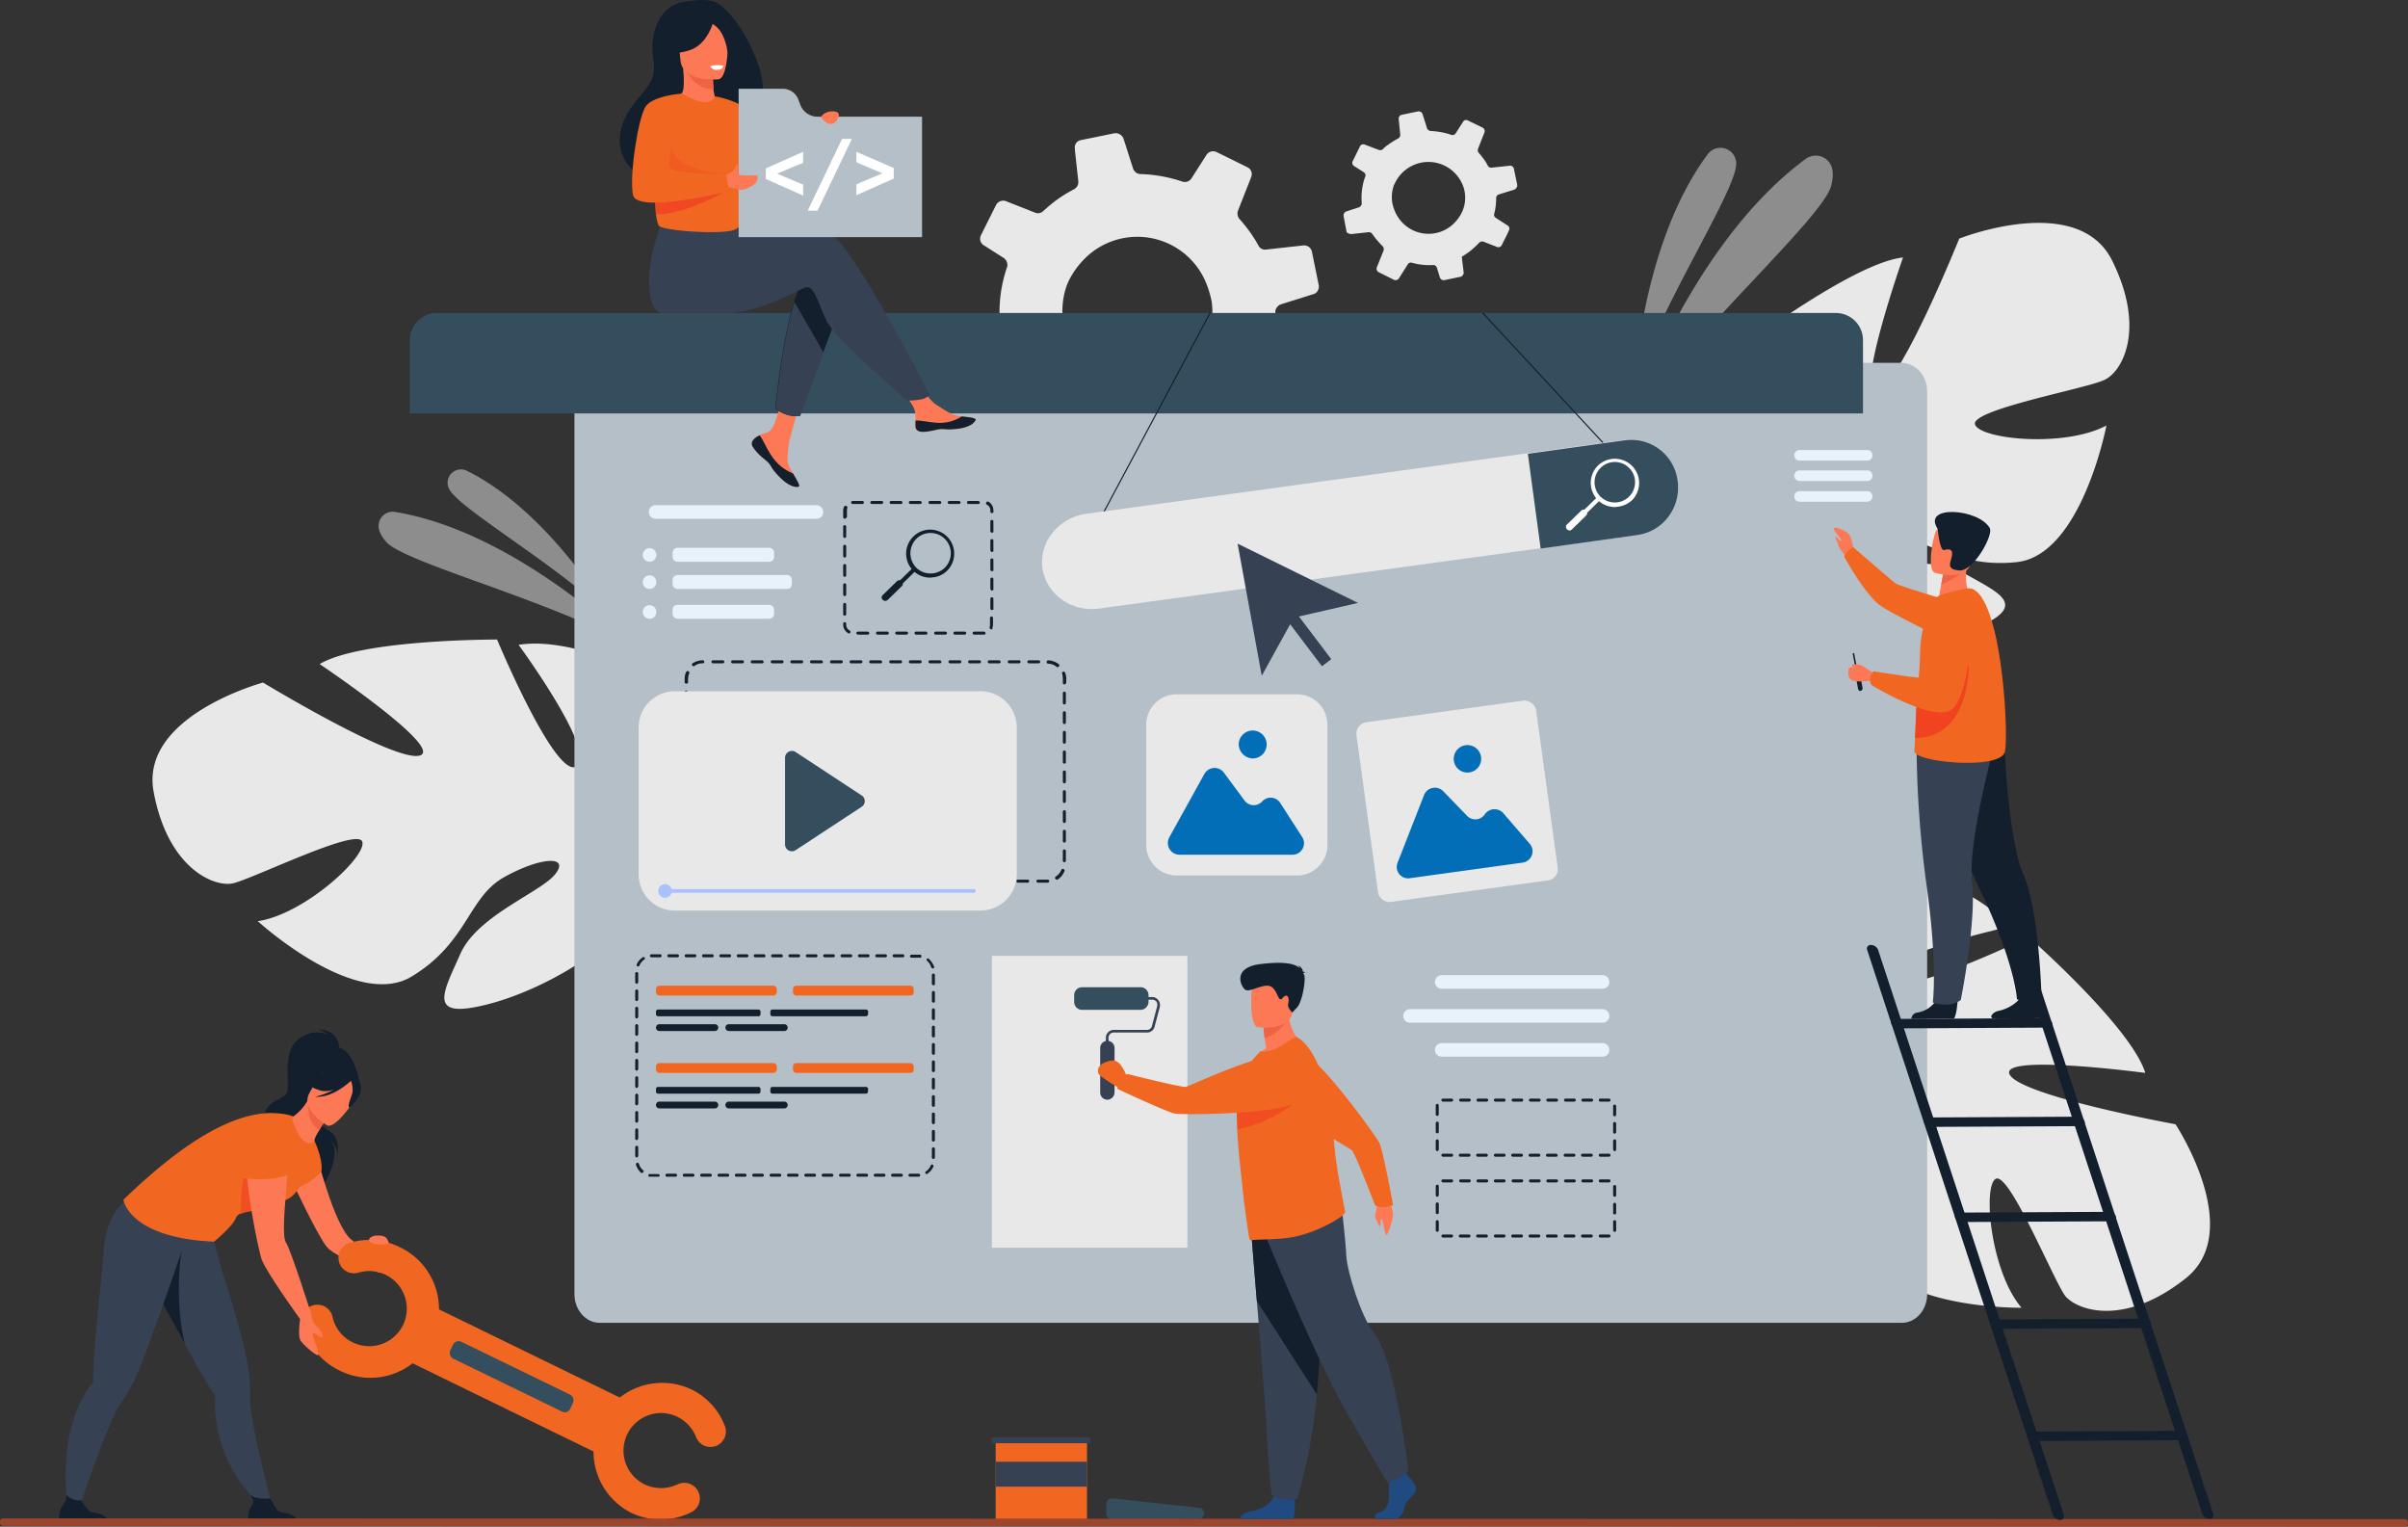 <svg xmlns="http://www.w3.org/2000/svg" width="789.451" height="500.408" viewBox="0 0 789.451 500.408">
  <rect x="0" y="0" width="789.451" height="500.408" fill="#333333" stroke="none"/>
  <g id="Meet_Up_Illustration" data-name="Meet Up Illustration" transform="translate(0 -38.792)">
    <path id="Path_34994" data-name="Path 34994" d="M260.182,156.889l11.755-1.361a2.513,2.513,0,0,1,2.475,1.237,17.784,17.784,0,0,0,2.227,3.093,62.392,62.392,0,0,0,4.578,5.2,2.692,2.692,0,0,1,.619,2.846l-4.455,11.508a2.5,2.5,0,0,0,1.237,3.217l10.147,4.95a2.552,2.552,0,0,0,3.217-.866l6.063-9.528a2.586,2.586,0,0,1,2.846-1.114,42.224,42.224,0,0,0,14.23,1.361,2.631,2.631,0,0,1,2.6,1.856l2.1,6.558a2.614,2.614,0,0,0,2.97,1.732l11.013-2.227a.945.945,0,0,0,.619-.247,2.491,2.491,0,0,0,1.361-2.6l-.99-8.785-.247-2.1a48.934,48.934,0,0,0,5.321-3.465,39.545,39.545,0,0,0,6.187-5.816,2.477,2.477,0,0,1,2.846-.619l9.28,3.588a2.645,2.645,0,0,0,3.341-1.237l3.836-7.672,1.114-2.227a2.436,2.436,0,0,0-.99-3.341l-8.043-5.073a2.482,2.482,0,0,1-1.114-2.722,49,49,0,0,0,1.237-9.528v-1.114a2.838,2.838,0,0,1,1.856-2.227l10.642-3.341c.124,0,.247-.124.371-.124a2.658,2.658,0,0,0,1.361-2.846l-2.227-10.889a2.6,2.6,0,0,0-2.846-2.1l-12.25,1.361A2.416,2.416,0,0,1,352,110.858a42.866,42.866,0,0,0-3.836-5.816c-.742-.99-1.609-1.98-2.351-2.846a2.748,2.748,0,0,1-.495-2.722l4.331-11.013a2.5,2.5,0,0,0-1.237-3.217L338.385,80.3a2.613,2.613,0,0,0-3.465.99l-4.826,7.548a2.587,2.587,0,0,1-2.97,1.114,47.19,47.19,0,0,0-13.735-2.475,2.637,2.637,0,0,1-2.475-1.856l-3.093-9.652a2.767,2.767,0,0,0-3.093-1.856l-10.889,2.227a2.415,2.415,0,0,0-1.98,2.846v.495l1.114,10.147a2.681,2.681,0,0,1-1.361,2.6h0a44.9,44.9,0,0,0-6.806,4.331c-1.114.866-2.227,1.856-3.341,2.846a2.452,2.452,0,0,1-2.722.495l-9.4-3.712A2.645,2.645,0,0,0,266,97.618l-4.95,9.9a2.294,2.294,0,0,0-.247.866,2.513,2.513,0,0,0,1.237,2.475l6.434,4.083a2.816,2.816,0,0,1,1.237,2.351,1.569,1.569,0,0,1-.124.742,45.386,45.386,0,0,0-2.351,17.695,2.611,2.611,0,0,1-1.361,2.475.455.455,0,0,1-.371.124l-8.662,2.722a2.545,2.545,0,0,0-1.732,2.97v.247l2.1,10.642A2.84,2.84,0,0,0,260.182,156.889ZM335.044,123.6a34.985,34.985,0,0,1,1.609,5.444,22.93,22.93,0,0,1-1.732,12.869c-.124.371-.371.742-.495,1.114-11.508,21.283-41.452,17.076-46.4-6.929a25.441,25.441,0,0,1,.866-11.26,21.128,21.128,0,0,1,.866-2.227,27.85,27.85,0,0,1,5.568-7.672A24.368,24.368,0,0,1,335.044,123.6Z" transform="translate(60.548 8.373)" fill="#e8e8e8"/>
    <path id="Path_34995" data-name="Path 34995" d="M588.608,110.166c-11.26-22.644-50.114-7.177-50.114-7.177s-19.056,47.392-26.851,49.867c-7.8,2.6,8.414-43.68,8.414-43.68-15.715,1.609-51.351,28.336-51.351,28.336s12.25,48.382,4.083,49-8.662-43.432-8.662-43.432C450.02,150.5,439.5,170.8,439.5,170.8c-11.755,31.924,29.7,45.412,29.7,45.412s3.836,16.828-2.722,38.359h0a64.559,64.559,0,0,0-2.846,10.642l4.083-.866A27.083,27.083,0,0,1,468.21,261h0c.124-.742.371-1.609.619-2.846h0c.742-2.722,1.237-4.7,1.485-6.063h0c2.227-8.414,5.568-19.427,8.785-22.273a5.443,5.443,0,0,1-1.237-1.732,21,21,0,0,1,1.237,1.732c9.9,13.611,45.412,9.157,63.973,1.237,18.685-7.8,9.033-11.631-3.093-18.437-12.25-6.806-33.781-.124-40.957-2.351s1.609-7.548,14.725-9.157,22.273,10.147,43.556,7.919,29.45-44.793,29.45-44.793c-13.611,7.3-41.081,4.578-43.061-.247s36.5-11.879,42.195-14.6C591.825,146.916,599.868,132.81,588.608,110.166Z" transform="translate(103.833 14.015)" fill="#e8e8e8"/>
    <path id="Path_34996" data-name="Path 34996" d="M40.769,258.067c-4.578-24.871,35.884-35.76,35.884-35.76s43.68,26.48,51.475,23.882-32.914-29.945-32.914-29.945c13.611-8.167,58.157-8.043,58.157-8.043s19.179,46.031,26.109,41.576-19.056-39.844-19.056-39.844c15.715-2.475,36.255,7.424,36.255,7.424,28.584,18.437,3.341,54.2,3.341,54.2s7.053,15.839,25.243,29.079h0a59.142,59.142,0,0,1,8.662,6.806l-3.712,1.856c-.742-.866-1.609-1.609-2.351-2.475h0a21.7,21.7,0,0,0-2.227-1.856h0a59.791,59.791,0,0,1-4.826-3.96h0c-6.806-5.444-16.086-12.25-20.417-12.5a9.15,9.15,0,0,0,0-2.1v2.1c.124,16.828-30.811,34.523-50.485,39.349-19.674,4.95-14.23-3.836-8.538-16.7,5.692-12.745,26.975-20.293,31.306-26.356,4.455-6.063-5.816-5.073-17.323,1.485-11.508,6.682-11.755,21.407-30.068,32.419-18.437,11.013-50.362-18.19-50.362-18.19,15.22-2.227,35.637-21.036,34.276-25.985-1.237-5.073-36.379,12.374-42.566,13.611C60.32,289.372,45.348,282.938,40.769,258.067Z" transform="translate(9.592 40.215)" fill="#e8e8e8"/>
    <path id="Path_34997" data-name="Path 34997" d="M613.041,403.24c19.922-15.591-3.217-50.609-3.217-50.609s-50.238-9.157-54.321-16.21,44.422-.619,44.422-.619c-4.7-15.1-38.235-44.546-38.235-44.546s-44.917,21.778-47.144,13.859,40.71-17.2,40.71-17.2c-10.147-12.25-32.048-18.437-32.048-18.437-33.657-5.073-38.483,38.359-38.483,38.359s-15.715,7.177-38.111,5.073h0a64.811,64.811,0,0,0-11.013-.619l1.609,3.836a32.6,32.6,0,0,1,3.465-.247h0a28.147,28.147,0,0,1,2.97.124h0c2.846.247,4.826.247,6.187.247h0c8.662.495,20.169,1.609,23.51,4.083a9.628,9.628,0,0,1,1.361-1.609,18.5,18.5,0,0,0-1.361,1.609c-11.26,12.5.247,46.278,11.755,62.983s13.24,6.558,17.447-6.806-6.682-33.038-6.063-40.462c.742-7.424,7.8,0,12,12.621s-5.444,23.758,1.114,44.3c6.434,20.417,49.743,19.8,49.743,19.8-10.023-11.755-12.745-39.349-8.538-42.195,4.331-2.97,19.056,33.286,22.892,38.359C577.775,413.758,593.119,418.955,613.041,403.24Z" transform="translate(103.405 54.663)" fill="#e8e8e8"/>
    <g id="Group_41067" data-name="Group 41067" transform="translate(533.808 87.229)">
      <path id="Path_34998" data-name="Path 34998" d="M433,155.846s2.351-46.649,24.129-75.852a5.169,5.169,0,0,1,9.28,2.846v.247C466.657,91.5,442.528,128.129,433,155.846Z" transform="translate(-431.02 -77.937)" fill="#e8e8e8" opacity="0.5"/>
      <path id="Path_34999" data-name="Path 34999" d="M431.4,168.839s19.674-59.394,58.157-87.731a5.57,5.57,0,0,1,7.548.866c1.237,1.485,1.856,3.836.866,7.8C495.5,100.164,452.931,137.533,431.4,168.839Z" transform="translate(-431.4 -77.442)" fill="#e8e8e8" opacity="0.5"/>
    </g>
    <g id="Group_41068" data-name="Group 41068" transform="translate(124.121 192.621)">
      <path id="Path_35000" data-name="Path 35000" d="M171.932,211.356s-19.551-34.152-47.021-47.763a4.373,4.373,0,0,0-5.939,5.692c0,.124,0,.124.124.247C122.066,175.843,154.114,194.156,171.932,211.356Z" transform="translate(-95.969 -163.11)" fill="#e8e8e8" opacity="0.5"/>
      <path id="Path_35001" data-name="Path 35001" d="M182.955,218.091s-37.369-37.122-77.213-43.68A4.61,4.61,0,0,0,100.421,178c-.371,1.609.124,3.588,2.351,6.187C108.588,190.992,154.743,202.747,182.955,218.091Z" transform="translate(-100.31 -160.44)" fill="#e8e8e8" opacity="0.5"/>
    </g>
    <path id="Path_35002" data-name="Path 35002" d="M595.679,144.3V440.163c0,5.2-3.712,9.4-8.29,9.4H160.49c-4.578,0-8.29-4.207-8.29-9.4V144.3c0-5.2,3.712-9.4,8.29-9.4H587.264C591.966,135.024,595.679,139.107,595.679,144.3Z" transform="translate(36.13 22.814)" fill="#b5bfc7"/>
    <g id="Group_41070" data-name="Group 41070" transform="translate(134.38 141.378)">
      <path id="Path_35003" data-name="Path 35003" d="M584.993,130.61v24.005H108.6V130.61a8.872,8.872,0,0,1,8.909-8.909H575.96A8.9,8.9,0,0,1,584.993,130.61Z" transform="translate(-108.6 -121.698)" fill="#354e5e"/>
      <g id="Group_41069" data-name="Group 41069" transform="translate(14.601 12.253)">
        <path id="Path_35004" data-name="Path 35004" d="M120.4,135.807a4.207,4.207,0,1,1,4.207,4.207A4.252,4.252,0,0,1,120.4,135.807Z" transform="translate(-120.4 -131.6)" fill="#354e5e"/>
        <path id="Path_35005" data-name="Path 35005" d="M133.7,135.807a4.207,4.207,0,1,1,4.207,4.207A4.335,4.335,0,0,1,133.7,135.807Z" transform="translate(-117.243 -131.6)" fill="#354e5e"/>
        <path id="Path_35006" data-name="Path 35006" d="M147.3,135.807a4.207,4.207,0,1,1,4.207,4.207A4.335,4.335,0,0,1,147.3,135.807Z" transform="translate(-114.014 -131.6)" fill="#354e5e"/>
      </g>
    </g>
    <path id="Path_35007" data-name="Path 35007" d="M358.479,108.52l5.692-.619a1.257,1.257,0,0,1,1.237.619L366.522,110c.742.866,1.485,1.732,2.227,2.475a1.4,1.4,0,0,1,.371,1.361l-2.227,5.568a1.271,1.271,0,0,0,.619,1.609l4.95,2.475a1.311,1.311,0,0,0,1.609-.371l2.97-4.7a1.175,1.175,0,0,1,1.361-.495,21.686,21.686,0,0,0,6.929.742,1.229,1.229,0,0,1,1.237.866l.99,3.217a1.344,1.344,0,0,0,1.485.866l5.321-1.114c.124,0,.247,0,.247-.124a1.361,1.361,0,0,0,.742-1.237l-.495-4.207-.124-.99c.866-.495,1.732-1.114,2.6-1.732a33.712,33.712,0,0,0,3.093-2.846,1.4,1.4,0,0,1,1.361-.371l4.455,1.732a1.228,1.228,0,0,0,1.609-.619l1.856-3.712.495-1.114a1.182,1.182,0,0,0-.495-1.609l-3.836-2.475a1.175,1.175,0,0,1-.495-1.361,19.584,19.584,0,0,0,.619-4.7v-.495a1.321,1.321,0,0,1,.866-1.114l5.2-1.609a.121.121,0,0,0,.124-.124,1.553,1.553,0,0,0,.742-1.361l-1.114-5.321a1.226,1.226,0,0,0-1.361-.99l-5.939.619a1.257,1.257,0,0,1-1.237-.619,14.05,14.05,0,0,0-1.856-2.846,13.15,13.15,0,0,0-1.114-1.361,1.348,1.348,0,0,1-.247-1.361l2.1-5.321a1.271,1.271,0,0,0-.619-1.609l-4.826-2.351a1.182,1.182,0,0,0-1.609.495l-2.351,3.712a1.19,1.19,0,0,1-1.485.495,24.518,24.518,0,0,0-6.682-1.237,1.49,1.49,0,0,1-1.237-.866l-1.485-4.7a1.344,1.344,0,0,0-1.485-.866l-5.321,1.114a1.226,1.226,0,0,0-.99,1.361v.247l.495,4.95a1.361,1.361,0,0,1-.742,1.237h0a24.841,24.841,0,0,0-3.341,2.1,8.52,8.52,0,0,0-1.609,1.361,1.348,1.348,0,0,1-1.361.247l-4.578-1.732a1.228,1.228,0,0,0-1.609.619l-2.351,4.826a.454.454,0,0,0-.124.371,1.257,1.257,0,0,0,.619,1.237l3.093,1.98a1.3,1.3,0,0,1,.619,1.114.454.454,0,0,1-.124.371,20.43,20.43,0,0,0-1.114,8.662,1.523,1.523,0,0,1-.619,1.237c-.124,0-.124,0-.247.124l-4.207,1.361A1.344,1.344,0,0,0,356,102.58v.124l.99,5.2A2.363,2.363,0,0,0,358.479,108.52Zm36.5-16.21a10.273,10.273,0,0,1,.742,2.6,11.258,11.258,0,0,1-.866,6.311c-.124.124-.124.371-.247.495-5.568,10.394-20.169,8.29-22.644-3.341a11.854,11.854,0,0,1,.371-5.444,4.4,4.4,0,0,1,.495-1.114,12.129,12.129,0,0,1,22.149.495Z" transform="translate(84.504 7)" fill="#e8e8e8"/>
    <g id="Group_41074" data-name="Group 41074" transform="translate(19.348 376.236)">
      <path id="Path_35008" data-name="Path 35008" d="M94.639,318.429s.619-6.929-7.053-6.929a9.391,9.391,0,0,1,3.588,1.856s-4.95-2.846-10.27,1.609-1.98,15.591-3.712,17.695c-1.609,2.1-8.043,2.6-7.177,9.4.742,6.806,20.169,15.467,18.932,21.159,0,0,7.548-11.136,2.227-16.333a10.626,10.626,0,0,1,2.97,5.444s.742-5.816-2.97-7.672c-3.217-1.609-5.939-7.672-5.692-8.662C85.483,334.887,94.639,318.429,94.639,318.429Z" transform="translate(-2.746 -311.5)" fill="#131f2d"/>
      <path id="Path_35009" data-name="Path 35009" d="M85.267,343.9s5.816,23.882,11.508,28.707c3.465,2.846,13.488,9.4,13.488,9.4l-4.207,1.485s-14.106-4.7-17.2-8.414S77.1,352.809,77.1,352.809Z" transform="translate(-1.046 -303.809)" fill="#fd7955"/>
      <path id="Path_35010" data-name="Path 35010" d="M40.495,382.292a.432.432,0,0,0,.124.247c1.237,2.227,4.207,7.548,7.3,13.487,1.485,2.846,3.093,5.692,4.578,8.414,2.6,4.7,4.95,8.909,6.311,11.136s2.475,3.836,2.846,4.455h0a1.116,1.116,0,0,1,.124.619,31.768,31.768,0,0,0,.124,5.939A45.728,45.728,0,0,0,76.75,456.04l3.836.619s-5.444-20.169-7.053-31.553a21.243,21.243,0,0,1-.247-4.578,49.739,49.739,0,0,0-1.237-12.374c-1.732-8.909-5.073-19.8-7.919-28.584C64,378.951,58.56,359.4,58.56,359.4c-4.578,3.96-21.036,5.568-21.036,5.568S34.8,372.145,40.495,382.292Z" transform="translate(-10.595 -300.129)" fill="#364154"/>
      <path id="Path_35011" data-name="Path 35011" d="M81.9,443.709H65.815a8.81,8.81,0,0,1,.495-4.331c.742-1.732,1.98-1.856.124-4.578.99.99,4.331,1.485,6.558,1.114.247.495,1.856,3.588,2.722,4.207C76.952,440.863,81.654,440.616,81.9,443.709Z" transform="translate(-3.743 -282.231)" fill="#131f2d"/>
      <path id="Path_35012" data-name="Path 35012" d="M39.8,379.728a.432.432,0,0,0,.124.247c1.237,2.227,8.043,14.849,11.26,20.664-3.712-15.22-1.114-30.44-1.114-30.44Z" transform="translate(-9.9 -297.566)" fill="#131f2d"/>
      <path id="Path_35013" data-name="Path 35013" d="M90.5,316.324c.124-.371-9.157,4.207-9.652,4.7-4.331,4.826-3.093,11.136-.619,11.136,1.609,0,1.237,2.722,1.237,2.722l17.818-7.548S97.183,314.839,90.5,316.324Z" transform="translate(-0.836 -310.384)" fill="#131f2d"/>
      <path id="Path_35014" data-name="Path 35014" d="M85.1,341s2.722,5.444,2.351,9.775c0,0-3.217,5.2-11.755,6.434C75.7,357.334,83,341,85.1,341Z" transform="translate(-1.378 -304.497)" fill="#f16722"/>
      <path id="Path_35015" data-name="Path 35015" d="M57.621,367.047v-2.97c-5.939.742-20.664-7.177-20.664-7.177s-6.311,4.207-7.053,16.086c-.371,5.816-3.093,30.316-3.341,37.616-.124,2.6-.124,4.578-.124,5.321h0a.945.945,0,0,1-.247.619,30.741,30.741,0,0,0-3.217,4.95c-9.157,16.952-4.331,40.091-4.331,40.091l2.1-.495s7.672-23.882,12.745-34.276a32.281,32.281,0,0,1,2.227-3.96,50.217,50.217,0,0,0,5.816-10.889C45.371,403.054,57.621,367.047,57.621,367.047Z" transform="translate(-15.224 -300.723)" fill="#364154"/>
      <path id="Path_35016" data-name="Path 35016" d="M31.8,443.733H15.715a8.81,8.81,0,0,1,.495-4.331c.742-1.732,2.1-2.6,1.732-4.7a5.726,5.726,0,0,0,4.95,1.856,16.152,16.152,0,0,0,2.722,3.588C26.728,440.887,31.43,440.639,31.8,443.733Z" transform="translate(-15.636 -282.254)" fill="#131f2d"/>
      <path id="Path_35017" data-name="Path 35017" d="M84.794,362.422c-2.1.371.371,2.1-2.6,2.351-4.207.495-8.538.742-10.889,1.732a2.914,2.914,0,0,0-1.609,1.237c-.99,2.97-7.3,8.043-7.3,8.043-27.965-1.237-29.7-13.735-29.7-13.735,18.19-17.571,33.533-27.222,46.278-28.336,3.093-.247,7.3.124,9.28.99,4.455,1.98,6.929,8.043,6.929,8.043S92.961,361.061,84.794,362.422Z" transform="translate(-11.585 -306.245)" fill="#f16722"/>
      <path id="Path_35018" data-name="Path 35018" d="M74.808,363.244c-4.207.495-8.538.742-10.889,1.732A43.365,43.365,0,0,1,69.611,340.6S73.942,357.923,74.808,363.244Z" transform="translate(-4.198 -304.592)" fill="#f14e22"/>
      <path id="Path_35019" data-name="Path 35019" d="M77.509,336.734c.742,2.475,3.465,9.652,7.177,6.929-.124-.495.619-2.1,1.609-3.588,1.114-1.98,2.6-4.083,2.6-4.083l-6.063-5.321-.371-.371A15.644,15.644,0,0,1,78,335.373,1.174,1.174,0,0,0,77.509,336.734Z" transform="translate(-0.959 -307.037)" fill="#fd7955"/>
      <path id="Path_35020" data-name="Path 35020" d="M87.781,335.8s-1.361,2.1-2.6,4.083c-3.712-2.351-3.712-6.929-3.465-9.28Z" transform="translate(0.029 -306.966)" fill="#ed6343"/>
      <path id="Path_35021" data-name="Path 35021" d="M87.949,340.477s-9.033-5.073-5.816-10.641,4.207-10.023,10.147-7.053,5.816,5.816,5.2,7.919C96.858,332.929,90.423,341.714,87.949,340.477Z" transform="translate(-0.015 -309.047)" fill="#fd7955"/>
      <path id="Path_35022" data-name="Path 35022" d="M99.161,327.624c-.371-2.475-1.732-2.722-2.6-2.6a7.131,7.131,0,0,0-8.785-3.341,12.4,12.4,0,0,1-7.177,4.331s1.114,1.98,5.444,3.217a7.54,7.54,0,0,0,4.331-.371,22.19,22.19,0,0,1-6.187,2.351c5.692.495,11.136-4.7,11.755-5.2a8.733,8.733,0,0,1,.495,3.712c-.371,1.732-1.856,4.7-.99,5.073C95.449,334.677,99.779,331.336,99.161,327.624Z" transform="translate(-0.215 -309.187)" fill="#131f2d"/>
      <g id="Group_41073" data-name="Group 41073" transform="translate(79.641 68.983)">
        <rect id="Rectangle_685" data-name="Rectangle 685" width="75.233" height="19.674" transform="translate(42.029 21.343) rotate(25.989)" fill="#f16722"/>
        <g id="Group_41071" data-name="Group 41071">
          <path id="Path_35023" data-name="Path 35023" d="M92.25,410a22.4,22.4,0,0,1-12.126-15.344,5.073,5.073,0,1,1,9.9-2.227,12.138,12.138,0,0,0,6.682,8.414,12.313,12.313,0,1,0,1.856-22.892,5.091,5.091,0,1,1-2.846-9.775,22.281,22.281,0,0,1,16.21,1.361A22.5,22.5,0,1,1,92.25,410Z" transform="translate(-79.999 -367.249)" fill="#f16722"/>
        </g>
        <g id="Group_41072" data-name="Group 41072" transform="translate(95.239 46.672)">
          <path id="Path_35024" data-name="Path 35024" d="M169.629,447.7A22.5,22.5,0,0,1,189.3,407.235a22,22,0,0,1,11.013,11.879,5.055,5.055,0,1,1-9.4,3.712,12.557,12.557,0,0,0-6.063-6.558,12.313,12.313,0,0,0-10.765,22.149,12.61,12.61,0,0,0,10.765,0,5.091,5.091,0,0,1,4.455,9.157A22.421,22.421,0,0,1,169.629,447.7Z" transform="translate(-156.967 -404.967)" fill="#f16722"/>
        </g>
        <path id="Path_35025" data-name="Path 35025" d="M155.964,417.129l-35.637-17.323a2.081,2.081,0,0,1-.99-2.722l.866-1.856a2.081,2.081,0,0,1,2.722-.99l35.637,17.323a2.081,2.081,0,0,1,.99,2.722l-.866,1.856A1.914,1.914,0,0,1,155.964,417.129Z" transform="translate(-70.706 -360.888)" fill="#354e5e"/>
      </g>
      <path id="Path_35026" data-name="Path 35026" d="M83.27,387.248a7.437,7.437,0,0,0,.866,2.6c.742.866,2.846,2.97,2.846,4.207,0,0-.124.495-.495.495-.495-.124-1.98-1.609-2.846-1.485a12.574,12.574,0,0,0,.866,3.217c.371.742,1.237,3.341.99,3.96s-4.455-2.846-5.692-4.578,0-8.662,0-8.662Z" transform="translate(-0.534 -293.578)" fill="#fd7955"/>
      <path id="Path_35027" data-name="Path 35027" d="M78.171,338.6s-10.642-.619-12.5,6.063,3.588,33.286,4.7,36.008c2.1,4.95,12.5,19.3,12.5,19.3l3.836-1.114s-6.929-21.778-8.414-23.882C75.7,371.394,81.264,341.449,78.171,338.6Z" transform="translate(-3.849 -305.07)" fill="#fd7955"/>
      <path id="Path_35028" data-name="Path 35028" d="M63.9,353.957c0,.124,10.023,1.856,16.333-1.361,0,0,5.2-16.333-2.227-15.591S66.127,340.1,65.88,343.687A78.205,78.205,0,0,1,63.9,353.957Z" transform="translate(-4.179 -305.451)" fill="#f16722"/>
      <path id="Path_35029" data-name="Path 35029" d="M100.165,366.1a3.577,3.577,0,0,0-1.732.495c-.619.495-1.237,1.237.124,1.856,1.98.99,5.816.495,5.692,0C103.63,366.6,103.011,365.979,100.165,366.1Z" transform="translate(3.854 -298.542)" fill="#fd7955"/>
    </g>
    <g id="Group_41077" data-name="Group 41077" transform="translate(203.172 38.792)">
      <path id="Path_35030" data-name="Path 35030" d="M199.695,158.41a1.938,1.938,0,0,0-.371,1.98h0c.495,1.237,1.98,2.722,3.836,4.207a2.7,2.7,0,0,1,.619.495l.124.124.124.124c1.732,1.485.99,1.856,4.083,5.073,3.465,3.588,5.816,3.588,6.434,3.341s-.619-2.227-1.856-4.331c-.124-.124-.124-.247-.247-.371-.124-.247-.371-.619-.495-.866-1.485-2.6-1.114-3.712-.742-7.548.247-3.093,4.826-17.323,4.826-17.323L209.47,142.2s-1.98,11.26-4.207,13.116c-1.114.99-2.475.99-3.588,1.609-.124,0-.124.124-.247.124A6.016,6.016,0,0,0,199.695,158.41Z" transform="translate(-155.885 -14.245)" fill="#fd7955"/>
      <path id="Path_35031" data-name="Path 35031" d="M199.695,155.585a1.938,1.938,0,0,0-.371,1.98h0a16.343,16.343,0,0,0,3.836,4.207,2.172,2.172,0,0,0,.619.495l.124.124.124.124c1.732,1.485.99,1.856,4.083,5.073,3.465,3.588,5.816,3.588,6.434,3.341s-.619-2.227-1.856-4.331a14.962,14.962,0,0,1-6.063-4.455c-2.1-2.6-3.465-6.063-4.826-8.043-.124,0-.124.124-.247.124A5.168,5.168,0,0,0,199.695,155.585Z" transform="translate(-155.885 -11.42)" fill="#131f2d"/>
      <path id="Path_35032" data-name="Path 35032" d="M243.5,154.754c.371,1.98,3.341,1.732,6.558.866,3.217-.742,2.475.124,7.053-.371s5.939-2.227,6.187-2.97c.124-.619-2.1-.866-4.578-1.114-.247,0-.619-.124-.866-.124-2.722-.371-4.826-2.1-7.3-3.588-2.351-1.361-5.939-7.053-5.939-7.053l-6.311.495s3.341,5.073,4.578,7.177a7.455,7.455,0,0,1,.619,4.331A7.479,7.479,0,0,0,243.5,154.754Z" transform="translate(-146.604 -14.672)" fill="#fd7955"/>
      <path id="Path_35033" data-name="Path 35033" d="M249.045,153.555c3.217-.742,2.475.124,7.053-.371s5.939-2.227,6.187-2.97c.124-.619-2.1-.866-4.578-1.114h0a12.854,12.854,0,0,1-6.558,2.1c-3.093.124-6.434-.866-8.538-.742a11.919,11.919,0,0,0,0,2.1C242.858,154.668,245.7,154.3,249.045,153.555Z" transform="translate(-145.593 -12.607)" fill="#131f2d"/>
      <path id="Path_35034" data-name="Path 35034" d="M227.054,121.342l-5.939,15.839-7.672,20.788a11.17,11.17,0,0,1-4.083-.371,15.239,15.239,0,0,1-3.96-1.98s2.1-22.273,6.187-35.018a21.907,21.907,0,0,1,3.465-7.424C221.239,105.875,227.054,121.342,227.054,121.342Z" transform="translate(-154.414 -21.6)" fill="#131f2d"/>
      <path id="Path_35035" data-name="Path 35035" d="M229.055,99.617c-3.836-1.237-14.849.371-25.985,2.475l-2.351-3.836L176.837,96.4s-7.919,17.447-3.588,28.707a4,4,0,0,0,4.083,2.722h19.179c11.879,0,25.119-8.167,26.851-8.538,2.846-.619,3.96,5.073,6.806,11.013s26.48,26.109,26.48,26.109a23.677,23.677,0,0,0,5.073-.495,5.666,5.666,0,0,0,2.227-1.361S237.716,102.463,229.055,99.617Z" transform="translate(-162.353 -25.117)" fill="#364154"/>
      <path id="Path_35036" data-name="Path 35036" d="M194.641,39.173c-3.341-.866-7.919,0-8.662.124-9.157.866-12.126,11.013-10.765,18.932,1.237,7.3-2.475,9.28-6.682,14.972-8.538,11.508-2.97,21.159,3.836,23.758,4.083,1.485,9.652-2.227,9.652-2.227.124,0,17.695-11.508,24.871-18.066C218.894,71.84,203.179,41.4,194.641,39.173Z" transform="translate(-164.195 -38.792)" fill="#131f2d"/>
      <path id="Path_35037" data-name="Path 35037" d="M192.265,68.136c.247.866-3.712,2.351-6.806,1.856-2.846-.495-6.063-3.836-5.444-4.207,1.114-.495,1.856-1.856,1.237-8.785h.495l9.157.99s0,2.846.247,5.568A22.458,22.458,0,0,0,192.265,68.136Z" transform="translate(-160.458 -34.47)" fill="#fd7955"/>
      <path id="Path_35038" data-name="Path 35038" d="M190.657,58.09s0,2.846.247,5.568c-5.073.247-8.043-4.083-9.4-6.558Z" transform="translate(-160.087 -34.447)" fill="#ed6343"/>
      <path id="Path_35039" data-name="Path 35039" d="M192.932,63.6s-11.879,1.114-12.5-6.187c-.619-7.424-2.6-12.25,4.95-13.364s9.28,1.609,10.147,4.083C196.4,50.484,196.025,63.1,192.932,63.6Z" transform="translate(-160.506 -37.606)" fill="#fd7955"/>
      <path id="Path_35040" data-name="Path 35040" d="M192.367,43.22s-1.485,9.033-8.29,11.26c-4.95,1.609-7.177.495-7.177.495a21.241,21.241,0,0,0,3.217-7.548,3.47,3.47,0,0,1,2.475-2.722C186.057,43.591,190.264,40.374,192.367,43.22Z" transform="translate(-161.179 -38.013)" fill="#131f2d"/>
      <path id="Path_35041" data-name="Path 35041" d="M187.6,45a7.859,7.859,0,0,1,4.207,3.341c1.114,1.609,2.351,5.568,2.1,7.3,0,0,2.1-8.414-.99-11.508C189.7,40.92,187.6,45,187.6,45Z" transform="translate(-158.639 -37.817)" fill="#131f2d"/>
      <path id="Path_35042" data-name="Path 35042" d="M172.816,90.971a21.851,21.851,0,0,1,.495,2.475c.247,1.237.371,2.351.495,3.217.371,2.97.247,4.7.495,6.558a14.994,14.994,0,0,0,.866,3.588c.495,1.361,13.364,2.6,20.788,2.1,2.351-.124,4.083-.495,4.7-.99,2.6-2.227,2.351,2.722,2.722-21.283.124-11.755-9.9-22.149-9.9-22.149s-.866,4.95-10.765-.99c-.371-.247-4.331,5.692-8.043,12.869C170.464,84.289,171.578,86.022,172.816,90.971Z" transform="translate(-162.415 -32.929)" fill="#f16722"/>
      <path id="Path_35043" data-name="Path 35043" d="M221.215,135.381l-7.672,20.788a11.17,11.17,0,0,1-4.083-.371,15.239,15.239,0,0,1-3.96-1.98s2.1-22.273,6.187-35.018Z" transform="translate(-154.39 -19.8)" fill="#364154"/>
      <path id="Path_35044" data-name="Path 35044" d="M189.4,64.3s10.27,1.732,11.508,6.187,9.528,29.326,9.528,29.326-6.434,2.227-8.909-.247-8.414-22.52-8.414-22.52Z" transform="translate(-158.212 -32.737)" fill="#f16722"/>
      <path id="Path_35045" data-name="Path 35045" d="M188.2,56.36a2.064,2.064,0,0,0,1.856,1.237c1.361,0,1.732-.247,1.98-.495a3.39,3.39,0,0,0,.495-.866A9.833,9.833,0,0,0,188.2,56.36Z" transform="translate(-158.497 -34.696)" fill="#fff"/>
      <path id="Path_35046" data-name="Path 35046" d="M173.5,90.419c.371,2.97.247,4.7.495,6.558,9.4,0,21.9-7.177,21.9-7.177Z" transform="translate(-161.986 -26.684)" fill="#f14722"/>
      <path id="Path_35047" data-name="Path 35047" d="M195.868,87.116s-14.6-.495-17.076-8.785c-2.722-9.157-5.692,3.712-5.692,3.712l1.609,8.167h15.962Z" transform="translate(-162.081 -30.187)" fill="#f15b22"/>
      <g id="Group_41076" data-name="Group 41076" transform="translate(38.984 29.088)">
        <path id="Path_35048" data-name="Path 35048" d="M215.993,67.744l-.742-1.98a5.492,5.492,0,0,0-5.073-3.465H195.7v48.629h60.137V71.457H221.809A6.049,6.049,0,0,1,215.993,67.744Z" transform="translate(-195.7 -62.3)" fill="#b5bfc7"/>
        <g id="Group_41075" data-name="Group 41075" transform="translate(8.909 16.457)">
          <path id="Path_35049" data-name="Path 35049" d="M202.9,87.909V84.444L215.15,79v3.588l-8.538,3.588,8.538,3.588v3.588Z" transform="translate(-202.9 -74.793)" fill="#fff"/>
          <path id="Path_35050" data-name="Path 35050" d="M225.26,75.6h3.217l-11.26,23.51H214Z" transform="translate(-200.265 -75.6)" fill="#fff"/>
          <path id="Path_35051" data-name="Path 35051" d="M239.15,84.321v3.465L226.9,93.23V89.642l8.538-3.588L226.9,82.465V79Z" transform="translate(-197.203 -74.793)" fill="#fff"/>
        </g>
      </g>
      <path id="Path_35052" data-name="Path 35052" d="M191.5,87.355l1.114-1.609a6.544,6.544,0,0,0,1.98-1.114c1.361-.99,1.237-2.475,1.856-2.227v3.217h-.124c2.97.742,6.434-.124,6.558.619.247,2.1-1.361,2.97-2.722,3.588a4.591,4.591,0,0,1-3.96.619c-1.361-.371-3.465-.866-3.465-.866Z" transform="translate(-157.713 -28.446)" fill="#fd7955"/>
      <path id="Path_35053" data-name="Path 35053" d="M183.718,63.6s-9.528.619-11.879,4.331-5.321,22.4-4.083,28.831,31.553-1.237,31.553-1.237l-.99-5.568s-17.447.124-18.437-2.227C178.645,84.759,183.718,63.6,183.718,63.6Z" transform="translate(-163.419 -32.904)" fill="#f16722"/>
      <path id="Path_35054" data-name="Path 35054" d="M217.6,70.04c-.124.247,1.485,2.722,3.588,2.351,1.361-.247,3.093-3.093,1.609-3.836C220.076,67.565,217.725,69.421,217.6,70.04Z" transform="translate(-151.519 -31.795)" fill="#fd7955"/>
    </g>
    <g id="Group_41083" data-name="Group 41083" transform="translate(341.618 141.151)">
      <g id="Group_41078" data-name="Group 41078" transform="translate(19.833 0.072)">
        <rect id="Rectangle_686" data-name="Rectangle 686" width="74.614" height="0.371" transform="translate(0 65.825) rotate(-61.908)" fill="#131f2d"/>
      </g>
      <g id="Group_41079" data-name="Group 41079" transform="translate(144.264)">
        <rect id="Rectangle_687" data-name="Rectangle 687" width="0.371" height="58.157" transform="translate(0 0.252) rotate(-42.828)" fill="#131f2d"/>
      </g>
      <g id="Group_41082" data-name="Group 41082" transform="translate(0 41.674)">
        <path id="Path_35055" data-name="Path 35055" d="M484.48,168.813a15.82,15.82,0,0,1-2.97,11.631,15.244,15.244,0,0,1-10.023,6.063l-176.7,24.129c-9.033,1.237-17.323-4.7-18.561-13.24a15,15,0,0,1,3.341-11.631,17.035,17.035,0,0,1,11.013-6.187l176.7-24.253A15.5,15.5,0,0,1,484.48,168.813Z" transform="translate(-276.08 -155.193)" fill="#e8e8e8"/>
        <path id="Path_35056" data-name="Path 35056" d="M453.924,168.795a15.82,15.82,0,0,1-2.97,11.631,15.244,15.244,0,0,1-10.023,6.063l-31.924,4.455L404.8,159.885l31.924-4.455A15.317,15.317,0,0,1,453.924,168.795Z" transform="translate(-245.524 -155.175)" fill="#354e5e"/>
        <g id="Group_41081" data-name="Group 41081" transform="translate(171.773 6.287)">
          <g id="Group_41080" data-name="Group 41080" transform="translate(8.135)">
            <path id="Path_35057" data-name="Path 35057" d="M430.539,176.021c-.371,0-.742.124-1.237.124a7.872,7.872,0,0,1-5.568-2.351,7.992,7.992,0,0,1,.124-11.26h0a7.963,7.963,0,0,1,11.136,11.384A8.319,8.319,0,0,1,430.539,176.021Zm-5.816-12.745a6.648,6.648,0,0,0-.124,9.4,6.761,6.761,0,0,0,4.7,1.98,6.638,6.638,0,1,0-4.578-11.384Z" transform="translate(-421.474 -160.274)" fill="#fff"/>
          </g>
          <rect id="Rectangle_688" data-name="Rectangle 688" width="1.361" height="10.889" transform="translate(10.396 12.463) rotate(45.66)" fill="#fff"/>
          <path id="Path_35058" data-name="Path 35058" d="M415.271,180.234h0a1.055,1.055,0,0,1,0-1.609l4.578-4.455a1.055,1.055,0,0,1,1.609,0h0a1.055,1.055,0,0,1,0,1.609l-4.578,4.455A1.055,1.055,0,0,1,415.271,180.234Z" transform="translate(-414.9 -157.063)" fill="#fff"/>
        </g>
      </g>
    </g>
    <g id="Group_41086" data-name="Group 41086" transform="translate(215.057 361.883)">
      <path id="Path_35059" data-name="Path 35059" d="M212.283,303.117H174.914A1.109,1.109,0,0,1,173.8,302v-.99a1.109,1.109,0,0,1,1.114-1.114h37.369a1.109,1.109,0,0,1,1.114,1.114V302A1.109,1.109,0,0,1,212.283,303.117Z" transform="translate(-173.8 -299.9)" fill="#f16722"/>
      <g id="Group_41085" data-name="Group 41085" transform="translate(0 7.795)">
        <path id="Path_35060" data-name="Path 35060" d="M193.1,312.327h-18.19a1.109,1.109,0,0,1-1.114-1.114h0a1.109,1.109,0,0,1,1.114-1.114H193.1a1.109,1.109,0,0,1,1.114,1.114h0A1.109,1.109,0,0,1,193.1,312.327Z" transform="translate(-173.8 -305.274)" fill="#131f2d"/>
        <g id="Group_41084" data-name="Group 41084">
          <path id="Path_35061" data-name="Path 35061" d="M207.333,308.427H174.542a.713.713,0,0,1-.742-.742v-.742a.713.713,0,0,1,.742-.742h32.791a.713.713,0,0,1,.742.742v.742A.713.713,0,0,1,207.333,308.427Z" transform="translate(-173.8 -306.2)" fill="#131f2d"/>
          <path id="Path_35062" data-name="Path 35062" d="M235.406,308.427H204.842a.713.713,0,0,1-.742-.742v-.742a.713.713,0,0,1,.742-.742h30.563a.713.713,0,0,1,.742.742v.742A.8.8,0,0,1,235.406,308.427Z" transform="translate(-166.607 -306.2)" fill="#131f2d"/>
          <path id="Path_35063" data-name="Path 35063" d="M211.5,312.327h-18.19a1.109,1.109,0,0,1-1.114-1.114h0a1.109,1.109,0,0,1,1.114-1.114H211.5a1.109,1.109,0,0,1,1.114,1.114h0A1.109,1.109,0,0,1,211.5,312.327Z" transform="translate(-169.432 -305.274)" fill="#131f2d"/>
        </g>
      </g>
      <path id="Path_35064" data-name="Path 35064" d="M248.583,303.117H211.214A1.109,1.109,0,0,1,210.1,302v-.99a1.109,1.109,0,0,1,1.114-1.114h37.369a1.109,1.109,0,0,1,1.114,1.114V302C249.82,302.622,249.2,303.117,248.583,303.117Z" transform="translate(-165.183 -299.9)" fill="#f16722"/>
    </g>
    <g id="Group_41089" data-name="Group 41089" transform="translate(215.057 387.249)">
      <path id="Path_35065" data-name="Path 35065" d="M212.283,323.617H174.914A1.109,1.109,0,0,1,173.8,322.5v-.99a1.109,1.109,0,0,1,1.114-1.114h37.369a1.109,1.109,0,0,1,1.114,1.114v.99A1.109,1.109,0,0,1,212.283,323.617Z" transform="translate(-173.8 -320.4)" fill="#f16722"/>
      <g id="Group_41088" data-name="Group 41088" transform="translate(0 7.795)">
        <path id="Path_35066" data-name="Path 35066" d="M193.1,332.827h-18.19a1.109,1.109,0,0,1-1.114-1.114h0a1.109,1.109,0,0,1,1.114-1.114H193.1a1.109,1.109,0,0,1,1.114,1.114h0A1.109,1.109,0,0,1,193.1,332.827Z" transform="translate(-173.8 -325.774)" fill="#131f2d"/>
        <g id="Group_41087" data-name="Group 41087">
          <path id="Path_35067" data-name="Path 35067" d="M207.333,328.927H174.542a.713.713,0,0,1-.742-.742v-.742a.713.713,0,0,1,.742-.742h32.791a.713.713,0,0,1,.742.742v.742A.713.713,0,0,1,207.333,328.927Z" transform="translate(-173.8 -326.7)" fill="#131f2d"/>
          <path id="Path_35068" data-name="Path 35068" d="M235.406,328.927H204.842a.713.713,0,0,1-.742-.742v-.742a.713.713,0,0,1,.742-.742h30.563a.713.713,0,0,1,.742.742v.742A.8.8,0,0,1,235.406,328.927Z" transform="translate(-166.607 -326.7)" fill="#131f2d"/>
          <path id="Path_35069" data-name="Path 35069" d="M211.5,332.827h-18.19a1.109,1.109,0,0,1-1.114-1.114h0a1.109,1.109,0,0,1,1.114-1.114H211.5a1.109,1.109,0,0,1,1.114,1.114h0A1.109,1.109,0,0,1,211.5,332.827Z" transform="translate(-169.432 -325.774)" fill="#131f2d"/>
        </g>
      </g>
      <path id="Path_35070" data-name="Path 35070" d="M248.583,323.617H211.214A1.109,1.109,0,0,1,210.1,322.5v-.99a1.109,1.109,0,0,1,1.114-1.114h37.369a1.109,1.109,0,0,1,1.114,1.114v.99C249.82,323.122,249.2,323.617,248.583,323.617Z" transform="translate(-165.183 -320.4)" fill="#f16722"/>
    </g>
    <g id="Group_41090" data-name="Group 41090" transform="translate(405.738 216.985)">
      <path id="Path_35071" data-name="Path 35071" d="M367.373,202.227l-21.036,4.826-10.518,19.056L327.9,182.8Z" transform="translate(-327.9 -182.8)" fill="#364154"/>
      <rect id="Rectangle_689" data-name="Rectangle 689" width="3.836" height="22.273" transform="translate(14.208 22.432) rotate(-37.156)" fill="#364154"/>
    </g>
    <g id="Group_41092" data-name="Group 41092" transform="translate(375.794 266.357)">
      <path id="Path_35072" data-name="Path 35072" d="M353.072,282.094H313.723A9.981,9.981,0,0,1,303.7,272.072V232.723A9.981,9.981,0,0,1,313.723,222.7h39.349a9.981,9.981,0,0,1,10.023,10.023v39.349A9.981,9.981,0,0,1,353.072,282.094Z" transform="translate(-303.7 -222.7)" fill="#e8e8e8"/>
      <g id="Group_41091" data-name="Group 41091" transform="translate(7.091 11.879)">
        <path id="Path_35073" data-name="Path 35073" d="M309.888,264.963,321.4,244.175a3.82,3.82,0,0,1,6.434-.371l6.682,9.033a3.74,3.74,0,0,0,5.816.371h0a3.723,3.723,0,0,1,5.939.495l7.177,11.136a3.768,3.768,0,0,1-3.217,5.816H313.1A3.853,3.853,0,0,1,309.888,264.963Z" transform="translate(-309.431 -229.945)" fill="#026eb7"/>
        <path id="Path_35074" data-name="Path 35074" d="M328.2,236.878a4.578,4.578,0,1,1,4.578,4.578A4.735,4.735,0,0,1,328.2,236.878Z" transform="translate(-304.975 -232.3)" fill="#026eb7"/>
      </g>
    </g>
    <g id="Group_41094" data-name="Group 41094" transform="translate(444.687 268.431)">
      <path id="Path_35075" data-name="Path 35075" d="M422.141,283.305l-51.352,7.053a3.87,3.87,0,0,1-4.331-3.217l-7.053-51.351a3.87,3.87,0,0,1,3.217-4.331l51.351-7.053a3.87,3.87,0,0,1,4.331,3.217l7.053,51.351A3.716,3.716,0,0,1,422.141,283.305Z" transform="translate(-359.377 -224.377)" fill="#e8e8e8"/>
      <g id="Group_41093" data-name="Group 41093" transform="translate(13.225 14.58)">
        <path id="Path_35076" data-name="Path 35076" d="M370.356,272.011l8.662-22.149a3.821,3.821,0,0,1,6.311-1.237l7.8,8.043a3.75,3.75,0,0,0,5.816-.495h0A3.839,3.839,0,0,1,405,255.8l8.662,10.023a3.753,3.753,0,0,1-2.351,6.187l-36.75,5.073A3.728,3.728,0,0,1,370.356,272.011Z" transform="translate(-370.065 -233.478)" fill="#026eb7"/>
        <path id="Path_35077" data-name="Path 35077" d="M385.21,241.283a4.5,4.5,0,1,1,5.073,3.836A4.474,4.474,0,0,1,385.21,241.283Z" transform="translate(-366.482 -236.16)" fill="#026eb7"/>
      </g>
    </g>
    <g id="Group_41095" data-name="Group 41095" transform="translate(325.185 509.874)">
      <rect id="Rectangle_690" data-name="Rectangle 690" width="29.945" height="25.738" transform="translate(1.237 1.114)" fill="#f16722"/>
      <rect id="Rectangle_691" data-name="Rectangle 691" width="32.172" height="1.98" fill="#364154"/>
      <rect id="Rectangle_692" data-name="Rectangle 692" width="29.945" height="8.167" transform="translate(1.237 8.043)" fill="#364154"/>
    </g>
    <path id="Path_35078" data-name="Path 35078" d="M323.292,442.508H294.956a1.9,1.9,0,0,1-1.856-1.856v-3.093a1.888,1.888,0,0,1,2.1-1.856L323.54,438.8a1.775,1.775,0,0,1,1.609,1.856h0A1.9,1.9,0,0,1,323.292,442.508Z" transform="translate(69.577 94.217)" fill="#354e5e"/>
    <path id="Path_35079" data-name="Path 35079" d="M788.461,443.722.99,443.475a.976.976,0,0,1-.99-.99v-.495A.976.976,0,0,1,.99,441l787.471.247a.976.976,0,0,1,.99.99v.495A.911.911,0,0,1,788.461,443.722Z" transform="translate(0 95.478)" fill="#9d462d"/>
    <g id="Group_41096" data-name="Group 41096" transform="translate(224.462 255.22)">
      <path id="Path_35080" data-name="Path 35080" d="M300.436,286.582h-3.217a.495.495,0,0,1,0-.99h3.217a.495.495,0,0,1,0,.99Zm-6.558,0h-3.217a.495.495,0,0,1,0-.99h3.217a.495.495,0,0,1,0,.99Zm-6.434,0h-3.217a.495.495,0,0,1,0-.99h3.217a.495.495,0,0,1,0,.99Zm-6.558,0h-3.217a.495.495,0,0,1,0-.99h3.217a.532.532,0,0,1,.495.495C281.5,286.334,281.257,286.582,280.886,286.582Zm-6.434,0h-3.217a.495.495,0,1,1,0-.99h3.217a.495.495,0,1,1,0,.99Zm-6.434,0H264.8a.495.495,0,0,1,0-.99h3.217a.495.495,0,0,1,0,.99Zm-6.558,0h-3.217a.495.495,0,0,1,0-.99h3.217a.532.532,0,0,1,.495.495C262.077,286.334,261.83,286.582,261.459,286.582Zm-6.434,0h-3.217a.495.495,0,1,1,0-.99h3.217a.495.495,0,0,1,0,.99Zm-6.434,0h-3.217a.495.495,0,0,1,0-.99h3.217a.495.495,0,0,1,0,.99Zm-6.558,0h-3.217a.495.495,0,0,1,0-.99h3.217a.532.532,0,0,1,.495.495C242.651,286.334,242.4,286.582,242.032,286.582Zm-6.434,0H232.38a.495.495,0,1,1,0-.99H235.6a.495.495,0,1,1,0,.99Zm-6.434,0h-3.217a.495.495,0,1,1,0-.99h3.217a.495.495,0,0,1,0,.99Zm-6.558,0h-3.217a.495.495,0,0,1,0-.99H222.6a.532.532,0,0,1,.495.495C223.224,286.334,222.976,286.582,222.6,286.582Zm-6.434,0h-3.217a.495.495,0,0,1,0-.99h3.217a.495.495,0,0,1,0,.99Zm-6.434,0h-3.217a.495.495,0,1,1,0-.99h3.217a.495.495,0,1,1,0,.99Zm-6.558,0h-3.217a.495.495,0,1,1,0-.99h3.217a.532.532,0,0,1,.495.495C203.8,286.334,203.549,286.582,203.178,286.582Zm-6.434,0h-3.217a.495.495,0,1,1,0-.99h3.217a.495.495,0,1,1,0,.99Zm-6.434,0h-3.217a.56.56,0,0,1,.124-1.114h3.217a.532.532,0,0,1,.495.495C190.8,286.334,190.557,286.582,190.309,286.582Zm113.1-.99a.938.938,0,0,1-.495-.247c-.124-.247-.124-.619.124-.742a4.651,4.651,0,0,0,1.856-2.227.553.553,0,1,1,.99.495,6.05,6.05,0,0,1-2.227,2.722ZM184,285.468a.455.455,0,0,1-.371-.124,5.7,5.7,0,0,1-1.98-2.846.51.51,0,1,1,.99-.247,5.336,5.336,0,0,0,1.609,2.351c.247.124.247.495.124.742A.542.542,0,0,1,184,285.468ZM305.881,279.9a.532.532,0,0,1-.495-.495v-3.217a.495.495,0,1,1,.99,0v3.217A.532.532,0,0,1,305.881,279.9Zm-123.986-.247a.532.532,0,0,1-.495-.495V275.94a.495.495,0,1,1,.99,0v3.217C182.514,279.405,182.266,279.653,181.895,279.653Zm123.986-6.187a.532.532,0,0,1-.495-.495v-3.217a.495.495,0,1,1,.99,0v3.217A.532.532,0,0,1,305.881,273.466Zm-123.986-.371a.532.532,0,0,1-.495-.495v-3.217a.495.495,0,0,1,.99,0V272.6C182.514,272.847,182.266,273.094,181.895,273.094Zm123.986-6.063a.532.532,0,0,1-.495-.495v-3.217a.495.495,0,0,1,.99,0v3.217A.532.532,0,0,1,305.881,267.031Zm-123.986-.371a.532.532,0,0,1-.495-.495v-3.217a.495.495,0,0,1,.99,0v3.217C182.514,266.413,182.266,266.66,181.895,266.66Zm123.986-6.187a.532.532,0,0,1-.495-.495v-3.217a.495.495,0,0,1,.99,0v3.217A.532.532,0,0,1,305.881,260.473Zm-123.986-.247a.532.532,0,0,1-.495-.495v-3.217a.495.495,0,0,1,.99,0v3.217C182.514,259.978,182.266,260.226,181.895,260.226Zm123.986-6.187a.532.532,0,0,1-.495-.495v-3.217a.495.495,0,0,1,.99,0v3.217A.532.532,0,0,1,305.881,254.039Zm-123.986-.371a.532.532,0,0,1-.495-.495v-3.217a.495.495,0,0,1,.99,0v3.217C182.514,253.42,182.266,253.668,181.895,253.668ZM305.881,247.6a.532.532,0,0,1-.495-.495v-3.341a.495.495,0,0,1,.99,0v3.217A.566.566,0,0,1,305.881,247.6Zm-123.986-.371a.532.532,0,0,1-.495-.495v-3.217a.495.495,0,1,1,.99,0v3.217C182.514,246.986,182.266,247.233,181.895,247.233Zm123.986-6.187a.532.532,0,0,1-.495-.495v-3.217a.495.495,0,1,1,.99,0v3.217A.532.532,0,0,1,305.881,241.046ZM181.895,240.8a.532.532,0,0,1-.495-.495v-3.217a.495.495,0,1,1,.99,0V240.3C182.514,240.551,182.266,240.8,181.895,240.8Zm123.986-6.187a.532.532,0,0,1-.495-.495V230.9a.495.495,0,1,1,.99,0v3.217A.532.532,0,0,1,305.881,234.612Zm-123.986-.371a.532.532,0,0,1-.495-.495v-3.217a.495.495,0,0,1,.99,0v3.217C182.514,233.993,182.266,234.241,181.895,234.241Zm123.986-6.063a.532.532,0,0,1-.495-.495v-3.217a.495.495,0,1,1,.99,0v3.217A.532.532,0,0,1,305.881,228.177Zm-123.986-.371a.532.532,0,0,1-.495-.495v-3.217a.495.495,0,0,1,.99,0v3.217C182.514,227.559,182.266,227.806,181.895,227.806Zm123.986-6.187a.532.532,0,0,1-.495-.495v-1.485a7.24,7.24,0,0,0-.247-1.609.51.51,0,1,1,.99-.247,4.965,4.965,0,0,1,.371,1.856v1.485A.822.822,0,0,1,305.881,221.619Zm-123.986-.247a.532.532,0,0,1-.495-.495v-1.114a4.853,4.853,0,0,1,.495-2.227.553.553,0,0,1,.99.495,4.965,4.965,0,0,0-.371,1.856V221C182.514,221.124,182.266,221.372,181.895,221.372Zm121.759-5.444a.454.454,0,0,1-.371-.124,4.324,4.324,0,0,0-2.722-.99.56.56,0,0,1,.124-1.114,6.477,6.477,0,0,1,3.341,1.237c.247.124.247.495.124.742A.643.643,0,0,1,303.654,215.927ZM184.37,215.68a.938.938,0,0,1-.495-.247c-.124-.247-.124-.619.124-.742a6.223,6.223,0,0,1,3.341-.99h0a.495.495,0,1,1,0,.99,4.217,4.217,0,0,0-2.722.866A.383.383,0,0,1,184.37,215.68Zm113.1-.99h-3.217a.495.495,0,0,1,0-.99h3.217a.495.495,0,0,1,0,.99Zm-6.434,0h-3.217a.495.495,0,0,1,0-.99h3.217a.495.495,0,0,1,0,.99Zm-6.558,0h-3.217a.495.495,0,1,1,0-.99h3.217a.532.532,0,0,1,.495.495C285.093,214.442,284.845,214.69,284.474,214.69Zm-6.434,0h-3.217a.495.495,0,0,1,0-.99h3.217a.495.495,0,0,1,0,.99Zm-6.434,0h-3.217a.495.495,0,0,1,0-.99h3.217a.495.495,0,0,1,0,.99Zm-6.558,0H261.83a.495.495,0,0,1,0-.99h3.217a.532.532,0,0,1,.495.495C265.666,214.442,265.418,214.69,265.047,214.69Zm-6.434,0H255.4a.495.495,0,0,1,0-.99h3.217a.495.495,0,0,1,0,.99Zm-6.434,0h-3.217a.495.495,0,1,1,0-.99h3.217a.495.495,0,1,1,0,.99Zm-6.558,0H242.4a.495.495,0,1,1,0-.99h3.217a.532.532,0,0,1,.495.495C246.239,214.442,245.991,214.69,245.62,214.69Zm-6.434,0h-3.217a.495.495,0,0,1,0-.99h3.217a.495.495,0,0,1,0,.99Zm-6.434,0h-3.217a.495.495,0,1,1,0-.99h3.217a.495.495,0,0,1,0,.99Zm-6.558,0h-3.217a.495.495,0,0,1,0-.99h3.217a.532.532,0,0,1,.495.495C226.812,214.442,226.565,214.69,226.193,214.69Zm-6.434,0h-3.217a.495.495,0,0,1,0-.99h3.217a.495.495,0,0,1,0,.99Zm-6.434,0h-3.217a.495.495,0,1,1,0-.99h3.217a.495.495,0,1,1,0,.99Zm-6.558,0h-3.217a.495.495,0,1,1,0-.99h3.217a.532.532,0,0,1,.495.495C207.385,214.442,207.138,214.69,206.766,214.69Zm-6.434,0h-3.217a.495.495,0,1,1,0-.99h3.217a.495.495,0,1,1,0,.99Zm-6.434,0H190.68a.495.495,0,1,1,0-.99H193.9a.495.495,0,1,1,0,.99Z" transform="translate(-181.4 -213.7)" fill="#131f2d"/>
    </g>
    <g id="Group_41097" data-name="Group 41097" transform="translate(470.701 398.881)">
      <path id="Path_35081" data-name="Path 35081" d="M437.2,348.856H434.35a.495.495,0,0,1,0-.99H437.2a.495.495,0,0,1,0,.99Zm-5.816,0h-2.846a.495.495,0,0,1,0-.99h2.846a.495.495,0,1,1,0,.99Zm-5.692,0h-2.846a.495.495,0,0,1,0-.99h2.846a.495.495,0,0,1,0,.99Zm-5.692,0h-2.97a.495.495,0,1,1,0-.99h2.846a.532.532,0,0,1,.495.495C420.368,348.608,420.244,348.856,420,348.856Zm-5.816,0h-2.846a.495.495,0,0,1,0-.99h2.846a.495.495,0,1,1,0,.99Zm-5.692,0h-2.846a.495.495,0,1,1,0-.99h2.846a.495.495,0,1,1,0,.99Zm-5.692,0h-2.846a.495.495,0,0,1,0-.99H402.8a.495.495,0,0,1,0,.99Zm-5.816,0h-2.846a.495.495,0,1,1,0-.99h2.846a.495.495,0,1,1,0,.99Zm-5.692,0h-2.846a.495.495,0,0,1,0-.99h2.846a.495.495,0,0,1,0,.99Zm-5.692,0h-2.846a.495.495,0,0,1,0-.99H385.6a.495.495,0,1,1,0,.99ZM439.052,347h0a.532.532,0,0,1-.495-.495h0v-2.846a.495.495,0,1,1,.99,0V346.5A.453.453,0,0,1,439.052,347Zm-58.157,0a.532.532,0,0,1-.495-.495v-2.846a.495.495,0,1,1,.99,0V346.5A.532.532,0,0,1,380.895,347Zm58.157-5.692a.532.532,0,0,1-.495-.495v-2.846a.495.495,0,0,1,.99,0v2.846A.532.532,0,0,1,439.052,341.308Zm-58.157-.124a.532.532,0,0,1-.495-.495v-2.846a.495.495,0,0,1,.99,0v2.846A.453.453,0,0,1,380.895,341.184Zm58.157-5.568a.532.532,0,0,1-.495-.495v-2.846a.495.495,0,1,1,.99,0v2.846A.532.532,0,0,1,439.052,335.616Zm-58.157-.124A.532.532,0,0,1,380.4,335v-2.97a.495.495,0,0,1,.99,0h0v2.846A.566.566,0,0,1,380.895,335.492Zm56.3-4.7H434.35a.495.495,0,0,1,0-.99H437.2a.532.532,0,0,1,.495.495A.453.453,0,0,1,437.2,330.79Zm-5.692,0h-2.846a.495.495,0,1,1,0-.99H431.5a.495.495,0,1,1,0,.99Zm-5.692,0h-2.846a.495.495,0,1,1,0-.99h2.846a.495.495,0,1,1,0,.99Zm-5.816,0H417.15a.495.495,0,1,1,0-.99H420a.495.495,0,1,1,0,.99Zm-5.692,0h-2.846a.495.495,0,0,1,0-.99H414.3a.495.495,0,0,1,0,.99Zm-5.692,0h-2.846a.495.495,0,1,1,0-.99h2.846a.532.532,0,0,1,.495.495C408.984,330.542,408.86,330.79,408.612,330.79Zm-5.816,0h-2.846a.495.495,0,0,1,0-.99H402.8a.495.495,0,1,1,0,.99Zm-5.692,0h-2.846a.495.495,0,0,1,0-.99H397.1a.495.495,0,1,1,0,.99Zm-5.692,0h-2.846a.495.495,0,1,1,0-.99h2.846a.532.532,0,0,1,.495.495C391.784,330.542,391.66,330.79,391.413,330.79Zm-5.816,0h-2.846a.495.495,0,1,1,0-.99H385.6a.495.495,0,1,1,0,.99Z" transform="translate(-380.4 -329.8)" fill="#131f2d"/>
    </g>
    <g id="Group_41098" data-name="Group 41098" transform="translate(276.432 203.003)">
      <path id="Path_35082" data-name="Path 35082" d="M269.554,215.3h-3.217a.495.495,0,0,1,0-.99h3.217a.532.532,0,0,1,.495.495C270.173,215.056,269.926,215.3,269.554,215.3Zm-6.311,0h-3.217a.495.495,0,0,1,0-.99h3.217a.495.495,0,0,1,0,.99Zm-6.311,0h-3.217a.495.495,0,0,1,0-.99h3.217a.495.495,0,0,1,0,.99Zm-6.434,0h-3.217a.495.495,0,0,1,0-.99H250.5a.532.532,0,0,1,.495.495C251.117,215.056,250.87,215.3,250.5,215.3Zm-6.311,0h-3.217a.495.495,0,0,1,0-.99h3.217a.495.495,0,1,1,0,.99Zm-6.311,0H234.66a.495.495,0,1,1,0-.99h3.217a.495.495,0,1,1,0,.99Zm-6.434,0h-3.217a.495.495,0,1,1,0-.99h3.217a.532.532,0,0,1,.495.495C232.062,215.056,231.814,215.3,231.443,215.3Zm-6.187-.371c-.124,0-.124,0-.247-.124a3.225,3.225,0,0,1-1.609-2.722v-.371a.495.495,0,1,1,.99,0v.371a2.041,2.041,0,0,0,1.114,1.856.6.6,0,0,1,.247.742C225.5,214.808,225.38,214.932,225.256,214.932Zm46.773-1.361h-.247a.748.748,0,0,1-.371-.742,1.569,1.569,0,0,0,.124-.742v-2.227a.495.495,0,1,1,.99,0v2.227a3.613,3.613,0,0,1-.247,1.114C272.4,213.447,272.277,213.571,272.029,213.571Zm-48.134-4.455a.532.532,0,0,1-.495-.495V205.4a.495.495,0,1,1,.99,0v3.217A.532.532,0,0,1,223.895,209.116Zm48.258-1.856a.532.532,0,0,1-.495-.495v-3.217a.495.495,0,1,1,.99,0v3.217C272.772,207.013,272.524,207.26,272.153,207.26Zm-48.258-4.578a.532.532,0,0,1-.495-.495V198.97a.495.495,0,1,1,.99,0v3.217A.532.532,0,0,1,223.895,202.682Zm48.258-1.856a.532.532,0,0,1-.495-.495v-3.217a.495.495,0,0,1,.99,0v3.217C272.772,200.7,272.524,200.826,272.153,200.826Zm-48.258-4.455a.532.532,0,0,1-.495-.495v-3.217a.495.495,0,1,1,.99,0v3.217A.532.532,0,0,1,223.895,196.371Zm48.258-1.856a.532.532,0,0,1-.495-.495V190.8a.495.495,0,1,1,.99,0v3.217C272.772,194.268,272.524,194.515,272.153,194.515Zm-48.258-4.455a.532.532,0,0,1-.495-.495v-3.217a.495.495,0,1,1,.99,0v3.217A.532.532,0,0,1,223.895,190.061Zm48.258-1.856a.532.532,0,0,1-.495-.495v-3.217a.495.495,0,1,1,.99,0v3.217C272.772,187.957,272.524,188.2,272.153,188.2Zm-48.258-4.578a.532.532,0,0,1-.495-.495v-3.217a.495.495,0,1,1,.99,0v3.217A.532.532,0,0,1,223.895,183.626Zm48.258-1.732a.532.532,0,0,1-.495-.495v-3.217a.495.495,0,1,1,.99,0V181.4C272.772,181.647,272.524,181.894,272.153,181.894Zm-48.258-4.578a.532.532,0,0,1-.495-.495v-2.227a3.613,3.613,0,0,1,.247-1.114.587.587,0,1,1,1.114.371,1.57,1.57,0,0,0-.124.742v2.227C224.39,177.068,224.142,177.316,223.895,177.316Zm48.258-1.856a.532.532,0,0,1-.495-.495v-.371a2.041,2.041,0,0,0-1.114-1.856.553.553,0,0,1,.495-.99,3.225,3.225,0,0,1,1.609,2.722v.371C272.772,175.212,272.524,175.46,272.153,175.46Zm-4.455-2.97h-3.217a.495.495,0,0,1,0-.99H267.7a.532.532,0,0,1,.495.495A.453.453,0,0,1,267.7,172.49Zm-6.311,0h-3.217a.495.495,0,0,1,0-.99h3.217a.495.495,0,0,1,0,.99Zm-6.311,0H251.86a.495.495,0,0,1,0-.99h3.217a.495.495,0,0,1,0,.99Zm-6.434,0h-3.217a.495.495,0,0,1,0-.99h3.217a.532.532,0,0,1,.495.495A.453.453,0,0,1,248.643,172.49Zm-6.311,0h-3.217a.495.495,0,0,1,0-.99h3.217a.532.532,0,0,1,.495.495A.453.453,0,0,1,242.332,172.49Zm-6.311,0H232.8a.495.495,0,1,1,0-.99h3.217a.495.495,0,1,1,0,.99Zm-6.311,0h-3.217a.495.495,0,1,1,0-.99h3.217a.495.495,0,1,1,0,.99Z" transform="translate(-223.4 -171.5)" fill="#131f2d"/>
    </g>
    <g id="Group_41099" data-name="Group 41099" transform="translate(470.701 425.361)">
      <path id="Path_35083" data-name="Path 35083" d="M437.2,370.256H434.35a.495.495,0,0,1,0-.99H437.2a.495.495,0,0,1,0,.99Zm-5.816,0h-2.846a.495.495,0,0,1,0-.99h2.846a.495.495,0,1,1,0,.99Zm-5.692,0h-2.846a.495.495,0,0,1,0-.99h2.846a.495.495,0,0,1,0,.99Zm-5.692,0h-2.97a.495.495,0,1,1,0-.99h2.846a.532.532,0,0,1,.495.495C420.368,370.008,420.244,370.256,420,370.256Zm-5.816,0h-2.846a.495.495,0,0,1,0-.99h2.846a.495.495,0,1,1,0,.99Zm-5.692,0h-2.846a.495.495,0,1,1,0-.99h2.846a.495.495,0,1,1,0,.99Zm-5.692,0h-2.846a.495.495,0,0,1,0-.99H402.8a.532.532,0,0,1,.495.495C403.168,370.008,403.044,370.256,402.8,370.256Zm-5.816,0h-2.846a.495.495,0,1,1,0-.99h2.846a.495.495,0,1,1,0,.99Zm-5.692,0h-2.846a.495.495,0,0,1,0-.99h2.846a.495.495,0,0,1,0,.99Zm-5.692,0h-2.846a.495.495,0,0,1,0-.99H385.6a.532.532,0,0,1,.495.495C385.968,370.008,385.845,370.256,385.6,370.256Zm53.455-1.856h0a.532.532,0,0,1-.495-.495h0v-2.846a.495.495,0,0,1,.99,0V367.9A.453.453,0,0,1,439.052,368.4Zm-58.157,0a.532.532,0,0,1-.495-.495v-2.846a.495.495,0,0,1,.99,0V367.9A.532.532,0,0,1,380.895,368.4Zm58.157-5.692a.532.532,0,0,1-.495-.495v-2.846a.495.495,0,1,1,.99,0v2.846A.532.532,0,0,1,439.052,362.708Zm-58.157-.124a.532.532,0,0,1-.495-.495v-2.846a.495.495,0,1,1,.99,0v2.846A.453.453,0,0,1,380.895,362.584Zm58.157-5.692a.532.532,0,0,1-.495-.495v-2.846a.495.495,0,0,1,.99,0V356.4A.453.453,0,0,1,439.052,356.892Zm-58.157,0a.532.532,0,0,1-.495-.495v-2.97a.495.495,0,0,1,.99,0h0v2.846A.566.566,0,0,1,380.895,356.892Zm56.3-4.7H434.35a.495.495,0,0,1,0-.99H437.2a.495.495,0,0,1,0,.99Zm-5.692,0h-2.846a.495.495,0,1,1,0-.99H431.5a.495.495,0,1,1,0,.99Zm-5.692,0h-2.846a.495.495,0,1,1,0-.99h2.846a.495.495,0,1,1,0,.99Zm-5.816,0H417.15a.495.495,0,1,1,0-.99H420a.495.495,0,1,1,0,.99Zm-5.692,0h-2.846a.495.495,0,0,1,0-.99H414.3a.495.495,0,0,1,0,.99Zm-5.692,0h-2.846a.495.495,0,1,1,0-.99h2.846a.532.532,0,0,1,.495.495C408.984,351.942,408.86,352.19,408.612,352.19Zm-5.816,0h-2.846a.495.495,0,0,1,0-.99H402.8a.495.495,0,1,1,0,.99Zm-5.692,0h-2.846a.495.495,0,0,1,0-.99H397.1a.495.495,0,1,1,0,.99Zm-5.692,0h-2.846a.495.495,0,1,1,0-.99h2.846a.532.532,0,0,1,.495.495C391.784,351.942,391.66,352.19,391.413,352.19Zm-5.816,0h-2.846a.495.495,0,1,1,0-.99H385.6a.495.495,0,1,1,0,.99Z" transform="translate(-380.4 -351.2)" fill="#131f2d"/>
    </g>
    <g id="Group_41100" data-name="Group 41100" transform="translate(208.252 351.613)">
      <path id="Path_35084" data-name="Path 35084" d="M261.228,364.482h-2.846a.495.495,0,0,1,0-.99h2.846a.495.495,0,1,1,0,.99Zm-5.692,0H252.69a.495.495,0,0,1,0-.99h2.846a.495.495,0,1,1,0,.99Zm-5.692,0H247a.495.495,0,0,1,0-.99h2.846a.495.495,0,0,1,0,.99Zm-5.692,0h-2.846a.495.495,0,0,1,0-.99h2.846a.495.495,0,0,1,0,.99Zm-5.692,0h-2.846a.495.495,0,1,1,0-.99h2.846a.495.495,0,1,1,0,.99Zm-5.692,0h-2.846a.495.495,0,0,1,0-.99h2.846a.495.495,0,1,1,0,.99Zm-5.692,0H224.23a.495.495,0,0,1,0-.99h2.846a.495.495,0,1,1,0,.99Zm-5.692,0h-2.846a.495.495,0,0,1,0-.99h2.846a.495.495,0,0,1,0,.99Zm-5.692,0h-2.846a.495.495,0,1,1,0-.99h2.846a.495.495,0,1,1,0,.99Zm-5.692,0h-2.846a.495.495,0,1,1,0-.99H210a.495.495,0,1,1,0,.99Zm-5.692,0h-2.846a.495.495,0,1,1,0-.99h2.846a.495.495,0,1,1,0,.99Zm-5.692,0H195.77a.495.495,0,1,1,0-.99h2.846a.495.495,0,1,1,0,.99Zm-5.692,0h-2.846a.495.495,0,1,1,0-.99h2.846a.495.495,0,0,1,0,.99Zm-5.692,0h-2.846a.495.495,0,1,1,0-.99h2.846a.495.495,0,1,1,0,.99Zm-5.692,0h-2.846a.495.495,0,1,1,0-.99h2.846a.495.495,0,1,1,0,.99Zm-5.692,0H173c-.247,0-.495-.247-.371-.495,0-.247.247-.495.495-.371h2.722a.532.532,0,0,1,.495.495C176.343,364.358,176.1,364.482,175.848,364.482Zm87.978-.866c-.124,0-.247-.124-.371-.247-.124-.247-.124-.495.124-.619a4.25,4.25,0,0,0,1.609-1.98.471.471,0,0,1,.866.371,5.213,5.213,0,0,1-1.98,2.351C264.074,363.616,263.95,363.616,263.826,363.616Zm-93.423-.371c-.124,0-.247,0-.247-.124a5.752,5.752,0,0,1-1.609-2.6c-.124-.247.124-.495.371-.619s.495.124.619.371a4.169,4.169,0,0,0,1.361,2.1.351.351,0,0,1,0,.619C170.775,363.245,170.651,363.245,170.4,363.245Zm95.65-4.578a.532.532,0,0,1-.495-.495v-2.846a.495.495,0,0,1,.99,0v2.846A.532.532,0,0,1,266.053,358.666Zm-97.258-.495a.532.532,0,0,1-.495-.495V354.83a.495.495,0,1,1,.99,0v2.846C169.166,357.924,169.042,358.171,168.795,358.171Zm97.258-5.2a.532.532,0,0,1-.495-.495v-2.846a.495.495,0,1,1,.99,0v2.846A.532.532,0,0,1,266.053,352.974Zm-97.258-.495a.532.532,0,0,1-.495-.495v-2.846a.495.495,0,1,1,.99,0v2.846C169.166,352.232,169.042,352.479,168.795,352.479Zm97.258-5.2a.532.532,0,0,1-.495-.495v-2.846a.495.495,0,1,1,.99,0v2.846A.532.532,0,0,1,266.053,347.282Zm-97.258-.495a.532.532,0,0,1-.495-.495v-2.846a.495.495,0,0,1,.99,0v2.846C169.166,346.54,169.042,346.787,168.795,346.787Zm97.258-5.2a.532.532,0,0,1-.495-.495v-2.846a.495.495,0,0,1,.99,0V341.1A.532.532,0,0,1,266.053,341.59Zm-97.258-.495a.532.532,0,0,1-.495-.495v-2.846a.495.495,0,1,1,.99,0V340.6C169.166,340.848,169.042,341.1,168.795,341.1Zm97.258-5.2a.532.532,0,0,1-.495-.495v-2.846a.495.495,0,1,1,.99,0V335.4A.532.532,0,0,1,266.053,335.9Zm-97.258-.495a.532.532,0,0,1-.495-.495v-2.846a.495.495,0,0,1,.99,0v2.846C169.166,335.156,169.042,335.4,168.795,335.4Zm97.258-5.2a.532.532,0,0,1-.495-.495v-2.846a.495.495,0,0,1,.99,0v2.846A.532.532,0,0,1,266.053,330.206Zm-97.258-.495a.532.532,0,0,1-.495-.495v-2.846a.495.495,0,1,1,.99,0v2.846C169.166,329.464,169.042,329.711,168.795,329.711Zm97.258-5.2a.532.532,0,0,1-.495-.495v-2.846a.495.495,0,0,1,.99,0v2.846A.453.453,0,0,1,266.053,324.514Zm-97.258-.495a.532.532,0,0,1-.495-.495v-2.846a.495.495,0,1,1,.99,0v2.846C169.166,323.772,169.042,324.019,168.795,324.019Zm97.258-5.2a.532.532,0,0,1-.495-.495v-2.846a.495.495,0,1,1,.99,0v2.846A.453.453,0,0,1,266.053,318.822Zm-97.258-.495a.532.532,0,0,1-.495-.495v-2.846a.495.495,0,0,1,.99,0v2.846C169.166,318.08,169.042,318.328,168.795,318.328Zm97.258-5.2a.532.532,0,0,1-.495-.495V309.79a.495.495,0,0,1,.99,0v2.846A.453.453,0,0,1,266.053,313.13Zm-97.258-.495a.532.532,0,0,1-.495-.495v-2.846a.495.495,0,1,1,.99,0v2.846C169.166,312.388,169.042,312.636,168.795,312.636Zm97.258-5.2a.532.532,0,0,1-.495-.495V304.1a.495.495,0,1,1,.99,0v2.846A.453.453,0,0,1,266.053,307.439Zm-97.258-.495a.532.532,0,0,1-.495-.495V303.6a.495.495,0,0,1,.99,0v2.846C169.166,306.7,169.042,306.944,168.795,306.944Zm97.258-5.2a.532.532,0,0,1-.495-.495v-2.846a.495.495,0,1,1,.99,0v2.846A.453.453,0,0,1,266.053,301.747Zm-97.258-.495a.532.532,0,0,1-.495-.495v-2.846a.495.495,0,0,1,.99,0v2.846C169.166,301,169.042,301.252,168.795,301.252Zm97.011-5.073c-.247,0-.371-.124-.495-.371a4.169,4.169,0,0,0-1.361-2.1.437.437,0,1,1,.619-.619,7.37,7.37,0,0,1,1.732,2.6c.124.247-.124.495-.371.619C265.93,296.178,265.93,296.178,265.806,296.178Zm-96.64-.619h-.124a.452.452,0,0,1-.247-.619,5.213,5.213,0,0,1,1.98-2.351c.247-.124.495-.124.619.124s.124.495-.124.619a4.251,4.251,0,0,0-1.609,1.98A.494.494,0,0,1,169.166,295.56Zm92.556-2.846h-2.846a.495.495,0,0,1,0-.99h2.846c.247,0,.495.247.371.495C262.217,292.466,261.97,292.714,261.723,292.714Zm-5.692-.124h-2.846a.495.495,0,1,1,0-.99h2.846a.495.495,0,1,1,0,.99Zm-5.692,0h-2.846a.495.495,0,1,1,0-.99h2.846a.495.495,0,0,1,0,.99Zm-5.692,0H241.8a.495.495,0,1,1,0-.99h2.846a.495.495,0,1,1,0,.99Zm-5.692,0h-2.846a.495.495,0,1,1,0-.99h2.846a.495.495,0,0,1,0,.99Zm-5.692,0h-2.846a.495.495,0,1,1,0-.99h2.846a.495.495,0,1,1,0,.99Zm-5.692,0h-2.846a.495.495,0,1,1,0-.99h2.846a.495.495,0,0,1,0,.99Zm-5.692,0h-2.846a.495.495,0,0,1,0-.99h2.846a.495.495,0,0,1,0,.99Zm-5.692,0h-2.846a.495.495,0,1,1,0-.99h2.846a.532.532,0,0,1,.495.495A.453.453,0,0,1,216.187,292.59Zm-5.692,0h-2.846a.495.495,0,0,1,0-.99h2.846a.532.532,0,0,1,.495.495A.453.453,0,0,1,210.495,292.59Zm-5.568,0h-2.846a.495.495,0,1,1,0-.99h2.846a.495.495,0,1,1,0,.99Zm-5.692,0h-2.846a.495.495,0,1,1,0-.99h2.846a.495.495,0,1,1,0,.99Zm-5.692,0H190.7a.495.495,0,0,1,0-.99h2.846a.495.495,0,1,1,0,.99Zm-5.692,0H185a.495.495,0,0,1,0-.99h2.846a.495.495,0,1,1,0,.99Zm-5.692,0h-2.846a.495.495,0,1,1,0-.99h2.846a.495.495,0,1,1,0,.99Zm-5.692,0h-2.846a.495.495,0,1,1,0-.99h2.846a.495.495,0,1,1,0,.99Z" transform="translate(-168.3 -291.6)" fill="#131f2d"/>
    </g>
    <g id="Group_41102" data-name="Group 41102" transform="translate(209.365 265.367)">
      <path id="Path_35085" data-name="Path 35085" d="M281.307,293.792H181.079A11.882,11.882,0,0,1,169.2,281.913V233.779A11.882,11.882,0,0,1,181.079,221.9H281.307a11.882,11.882,0,0,1,11.879,11.879v48.134A11.961,11.961,0,0,1,281.307,293.792Z" transform="translate(-169.2 -221.9)" fill="#e8e8e8"/>
      <path id="Path_35086" data-name="Path 35086" d="M208,239.927v28.46a2.242,2.242,0,0,0,3.465,1.856l21.654-14.23a2.2,2.2,0,0,0,0-3.712l-21.654-14.23A2.242,2.242,0,0,0,208,239.927Z" transform="translate(-159.989 -218.149)" fill="#354e5e"/>
      <g id="Group_41101" data-name="Group 41101" transform="translate(6.434 63.23)">
        <path id="Path_35087" data-name="Path 35087" d="M174.4,275.227a2.227,2.227,0,1,1,2.227,2.227A2.218,2.218,0,0,1,174.4,275.227Z" transform="translate(-174.4 -273)" fill="#a9c2ff"/>
        <path id="Path_35088" data-name="Path 35088" d="M277.418,275.537h-100.6a.585.585,0,0,1-.619-.619h0a.585.585,0,0,1,.619-.619h100.6a.585.585,0,0,1,.619.619h0A.663.663,0,0,1,277.418,275.537Z" transform="translate(-173.973 -272.691)" fill="#a9c2ff"/>
      </g>
    </g>
    <rect id="Rectangle_693" data-name="Rectangle 693" width="64.097" height="95.65" transform="translate(325.185 352.107)" fill="#e8e8e8"/>
    <g id="Group_41108" data-name="Group 41108" transform="translate(352.16 354.381)">
      <g id="Group_41104" data-name="Group 41104" transform="translate(0 7.997)">
        <g id="Group_41103" data-name="Group 41103" transform="translate(10.394 3.217)">
          <path id="Path_35089" data-name="Path 35089" d="M293.866,320.223H293v-3.96a2.614,2.614,0,0,1,2.6-2.6h10.889a1.6,1.6,0,0,0,1.609-1.237l1.732-6.558a2.13,2.13,0,0,0-.247-1.485,1.987,1.987,0,0,0-1.361-.619H294.114V302.9H308.22a2.583,2.583,0,0,1,1.98.99,2.869,2.869,0,0,1,.495,2.227l-1.732,6.558a2.526,2.526,0,0,1-2.475,1.856H295.6a1.692,1.692,0,0,0-1.732,1.732v3.96Z" transform="translate(-293 -302.9)" fill="#364154"/>
        </g>
        <path id="Path_35090" data-name="Path 35090" d="M306.378,307.724H287.2a2.614,2.614,0,0,1-2.6-2.6V302.9a2.614,2.614,0,0,1,2.6-2.6h19.179a2.614,2.614,0,0,1,2.6,2.6v2.227A2.7,2.7,0,0,1,306.378,307.724Z" transform="translate(-284.6 -300.3)" fill="#354e5e"/>
        <path id="Path_35091" data-name="Path 35091" d="M293.851,333.8h0a2.349,2.349,0,0,1-2.351-2.351v-14.6a2.349,2.349,0,0,1,2.351-2.351h0a2.349,2.349,0,0,1,2.351,2.351v14.6A2.434,2.434,0,0,1,293.851,333.8Z" transform="translate(-282.962 -296.929)" fill="#364154"/>
      </g>
      <g id="Group_41105" data-name="Group 41105" transform="translate(64.07 28.094)">
        <path id="Path_35092" data-name="Path 35092" d="M368.744,355.736s1.609,5.073,1.485,6.311c-.124,1.114-1.237,5.2-1.98,6.187s-1.114-4.207-1.732-4.95-.124,1.98-.495,2.227-1.237-1.98-1.609-2.846c-.371-.742.866-3.712.866-5.816C365.4,354.87,368.744,355.736,368.744,355.736Z" transform="translate(-329.74 -307.282)" fill="#fd7955"/>
        <path id="Path_35093" data-name="Path 35093" d="M336.405,324.409a7.222,7.222,0,0,1,10.889-6.806c.124.124.247.124.247.247,7.548,4.826,23.758,27.47,24.871,29.7s4.455,20.293,4.455,20.293-4.083,1.485-5.939,0c0,0-6.558-17.076-7.548-17.942s-26.48-15.1-26.6-20.541C336.653,327.874,336.529,326.142,336.405,324.409Z" transform="translate(-336.378 -316.541)" fill="#f16722"/>
      </g>
      <g id="Group_41106" data-name="Group 41106" transform="translate(54.445 80.384)">
        <path id="Path_35094" data-name="Path 35094" d="M375.2,430.037s3.093,2.722,2.475,4.7-3.341,3.217-3.712,5.692c-.371,2.351-1.856,3.712-3.217,3.712H364.44s-.99-1.732,1.361-2.227,3.217-3.341,3.093-5.939a48.023,48.023,0,0,1,.247-6.063l5.073-1.114Z" transform="translate(-320.141 -342.183)" fill="#214a80"/>
        <path id="Path_35095" data-name="Path 35095" d="M346.418,436.064s.495,6.311-.742,6.929H328.6s0-1.98,2.722-2.351c2.722-.495,7.548-1.98,8.414-5.568C340.6,431.362,346.418,436.064,346.418,436.064Z" transform="translate(-328.6 -341.033)" fill="#214a80"/>
        <path id="Path_35096" data-name="Path 35096" d="M331.4,363.985s.866,11.013,1.98,24.376c1.485,18.066,3.217,40.215,3.341,44.422.247,7.3,1.485,18.932,1.485,18.932s2.846,2.722,8.414,1.609a180.587,180.587,0,0,0,6.434-34.276,2.105,2.105,0,0,1,.124-.866c1.361-17.942,3.341-55.682,3.341-55.682Z" transform="translate(-327.935 -357.922)" fill="#364154"/>
        <path id="Path_35097" data-name="Path 35097" d="M331.4,363.985s.866,11.013,1.98,24.376l19.674,30.687a2.106,2.106,0,0,1,.124-.866c1.361-17.942,3.341-55.682,3.341-55.682Z" transform="translate(-327.935 -357.922)" fill="#131f2d"/>
        <path id="Path_35098" data-name="Path 35098" d="M334.7,366.1s16.21,39.968,26.851,58.776,13.982,24.005,13.982,24.005,6.063-2.351,6.682-4.083c0,0-4.083-36.255-11.26-45.165-4.083-4.95-8.785-20.046-9.033-25.243s-1.485-15.591-1.485-15.591Z" transform="translate(-327.152 -358.8)" fill="#364154"/>
      </g>
      <path id="Path_35099" data-name="Path 35099" d="M349.3,318.816s-10.889,5.444-17.2,3.712a14.124,14.124,0,0,1,4.207-3.465,18.2,18.2,0,0,1-.495-3.341,21.372,21.372,0,0,1-.371-3.341l4.207-3.465,3.96-3.217A15.819,15.819,0,0,0,349.3,318.816Z" transform="translate(-273.324 -291.021)" fill="#fd7955"/>
      <path id="Path_35100" data-name="Path 35100" d="M361.119,372.9a45.707,45.707,0,0,1-13.364,5.816c-5.692,1.361-12.745.99-15.1,1.361a1.569,1.569,0,0,1-.742-.124c-.124-.124-1.237-7.053-2.227-15.839,0-.371-.124-.742-.124-1.114v-.124c-.371-3.465-.742-7.053-1.114-10.642-.247-2.846-.495-5.568-.619-8.29-.124-3.341-.247-6.311-.124-8.785a24.1,24.1,0,0,1,.247-3.093,21.774,21.774,0,0,1,5.444-11.631l1.98-2.227a10.474,10.474,0,0,0,6.682-1.732c2.351-1.485,4.826-3.217,5.321-2.97,3.588,1.98,6.558,7.053,8.662,13.735a76.045,76.045,0,0,1,2.722,12.869c.247,1.485.371,2.97.495,4.455a2.416,2.416,0,0,0,.124.866c.247,4.083.742,7.8,1.237,11.136.742,4.578,1.485,8.414,1.98,11.013.247,1.361.495,2.475.619,3.217C363.1,371.538,361.738,372.528,361.119,372.9Z" transform="translate(-274.379 -289.174)" fill="#f16722"/>
      <path id="Path_35101" data-name="Path 35101" d="M343.09,308.424s-2.722,5.073-7.919,6.682a21.372,21.372,0,0,1-.371-3.341l4.207-3.465Z" transform="translate(-272.683 -290.404)" fill="#ed6343"/>
      <path id="Path_35102" data-name="Path 35102" d="M333.605,314.194s10.518,1.485,11.384-4.95,2.722-10.642-3.836-11.879c-6.682-1.237-8.29,1.114-9.157,3.093C331.254,302.687,331.007,313.7,333.605,314.194Z" transform="translate(-273.468 -293.081)" fill="#fd7955"/>
      <path id="Path_35103" data-name="Path 35103" d="M349.259,297.256a1.046,1.046,0,0,1,.742-.247,1.712,1.712,0,0,0-.866-.247,2.439,2.439,0,0,0-1.732-2.1,1.716,1.716,0,0,1,.742.99c-1.361-1.361-4.331-2.351-12.25-1.485-10.518.99-6.929,7.8-5.568,8.538s4.826-1.485,7.3-1.361c2.6.124,3.093,3.836,3.96,4.331s.495-.371,1.732-.99c1.114-.495,1.361,1.361.99,2.6s1.361,2.846,1.361,2.846l1.609-1.732c1.609-1.732,2.97-9.157,2.227-10.765C349.382,297.627,349.259,297.38,349.259,297.256Z" transform="translate(-274.149 -293.837)" fill="#131f2d"/>
      <path id="Path_35104" data-name="Path 35104" d="M346.123,331.419s-8.785,6.682-18.19,8.167c-.124-3.341-.247-6.311-.124-8.785Z" transform="translate(-274.355 -285.063)" fill="#f14c22"/>
      <g id="Group_41107" data-name="Group 41107" transform="translate(7.779 30.344)">
        <path id="Path_35105" data-name="Path 35105" d="M300.555,325.4c-.124-.124-1.98-6.187-5.073-5.692-1.98.247-5.321,1.485-4.455,4.207.371,1.114,6.558,4.7,6.558,4.7Z" transform="translate(-290.886 -318.047)" fill="#f16722"/>
        <path id="Path_35106" data-name="Path 35106" d="M354.776,321.379a7.271,7.271,0,0,1-.742,12.869c-.124,0-.247.124-.371.124-8.29,3.341-36.132,3.465-38.606,3.093S296,329.3,296,329.3s1.114-4.207,3.465-4.826c0,0,17.695,4.455,19.056,4.207,1.237-.247,27.594-12.745,32.172-9.9A39.125,39.125,0,0,0,354.776,321.379Z" transform="translate(-289.673 -318.36)" fill="#f16722"/>
      </g>
    </g>
    <g id="Group_41109" data-name="Group 41109" transform="translate(588.253 186.298)">
      <path id="Path_35107" data-name="Path 35107" d="M499.282,161.465H477.132a1.692,1.692,0,0,1-1.732-1.732h0A1.692,1.692,0,0,1,477.132,158h22.149a1.692,1.692,0,0,1,1.732,1.732h0A1.692,1.692,0,0,1,499.282,161.465Z" transform="translate(-475.4 -158)" fill="#e8f2fa"/>
      <path id="Path_35108" data-name="Path 35108" d="M499.282,166.865H477.132a1.692,1.692,0,0,1-1.732-1.732h0a1.692,1.692,0,0,1,1.732-1.732h22.149a1.692,1.692,0,0,1,1.732,1.732h0A1.692,1.692,0,0,1,499.282,166.865Z" transform="translate(-475.4 -156.718)" fill="#e8f2fa"/>
      <path id="Path_35109" data-name="Path 35109" d="M499.282,172.365H477.132a1.692,1.692,0,0,1-1.732-1.732h0a1.692,1.692,0,0,1,1.732-1.732h22.149a1.692,1.692,0,0,1,1.732,1.732h0A1.77,1.77,0,0,1,499.282,172.365Z" transform="translate(-475.4 -155.413)" fill="#e8f2fa"/>
    </g>
    <path id="Path_35110" data-name="Path 35110" d="M435.14,301.555H382.427a2.218,2.218,0,0,1-2.227-2.227h0a2.218,2.218,0,0,1,2.227-2.227H435.14a2.218,2.218,0,0,1,2.227,2.227h0A2.218,2.218,0,0,1,435.14,301.555Z" transform="translate(90.254 61.318)" fill="#e8f2fa"/>
    <path id="Path_35111" data-name="Path 35111" d="M226.84,177.055H174.127a2.218,2.218,0,0,1-2.227-2.227h0a2.218,2.218,0,0,1,2.227-2.227H226.84a2.218,2.218,0,0,1,2.227,2.227h0A2.144,2.144,0,0,1,226.84,177.055Z" transform="translate(40.806 31.764)" fill="#e8f2fa"/>
    <path id="Path_35112" data-name="Path 35112" d="M435.14,319.555H382.427a2.218,2.218,0,0,1-2.227-2.227h0a2.218,2.218,0,0,1,2.227-2.227H435.14a2.218,2.218,0,0,1,2.227,2.227h0A2.218,2.218,0,0,1,435.14,319.555Z" transform="translate(90.254 65.591)" fill="#e8f2fa"/>
    <path id="Path_35113" data-name="Path 35113" d="M437.134,310.555H374.027a2.218,2.218,0,0,1-2.227-2.227h0a2.218,2.218,0,0,1,2.227-2.227h63.107a2.218,2.218,0,0,1,2.227,2.227h0A2.218,2.218,0,0,1,437.134,310.555Z" transform="translate(88.259 63.455)" fill="#e8f2fa"/>
    <g id="Group_41110" data-name="Group 41110" transform="translate(210.727 218.346)">
      <path id="Path_35114" data-name="Path 35114" d="M209.877,188.478H179.809a1.638,1.638,0,0,1-1.609-1.609v-1.361a1.638,1.638,0,0,1,1.609-1.609h30.068a1.638,1.638,0,0,1,1.609,1.609v1.361A1.56,1.56,0,0,1,209.877,188.478Z" transform="translate(-168.425 -183.9)" fill="#e8f2fa"/>
      <path id="Path_35115" data-name="Path 35115" d="M170.3,186.227a2.227,2.227,0,1,1,2.227,2.227A2.218,2.218,0,0,1,170.3,186.227Z" transform="translate(-170.3 -183.876)" fill="#e8f2fa"/>
    </g>
    <g id="Group_41111" data-name="Group 41111" transform="translate(210.727 227.255)">
      <path id="Path_35116" data-name="Path 35116" d="M215.693,195.678H179.809a1.638,1.638,0,0,1-1.609-1.609v-1.361a1.638,1.638,0,0,1,1.609-1.609h35.884a1.638,1.638,0,0,1,1.609,1.609v1.361A1.56,1.56,0,0,1,215.693,195.678Z" transform="translate(-168.425 -191.1)" fill="#e8f2fa"/>
      <path id="Path_35117" data-name="Path 35117" d="M170.3,193.427a2.227,2.227,0,1,1,2.227,2.227A2.218,2.218,0,0,1,170.3,193.427Z" transform="translate(-170.3 -191.076)" fill="#e8f2fa"/>
    </g>
    <g id="Group_41112" data-name="Group 41112" transform="translate(210.727 237.031)">
      <path id="Path_35118" data-name="Path 35118" d="M209.877,203.578H179.809a1.638,1.638,0,0,1-1.609-1.609v-1.361A1.638,1.638,0,0,1,179.809,199h30.068a1.638,1.638,0,0,1,1.609,1.609v1.361A1.638,1.638,0,0,1,209.877,203.578Z" transform="translate(-168.425 -199)" fill="#e8f2fa"/>
      <path id="Path_35119" data-name="Path 35119" d="M170.3,201.327a2.227,2.227,0,1,1,2.227,2.227A2.218,2.218,0,0,1,170.3,201.327Z" transform="translate(-170.3 -198.976)" fill="#e8f2fa"/>
    </g>
    <g id="Group_41114" data-name="Group 41114" transform="translate(289.053 212.375)">
      <g id="Group_41113" data-name="Group 41113" transform="translate(8.011)">
        <path id="Path_35120" data-name="Path 35120" d="M249.139,194.7c-.371,0-.742.124-1.237.124a7.858,7.858,0,0,1-5.444-13.487h0a7.875,7.875,0,1,1,11.013,11.26A7.555,7.555,0,0,1,249.139,194.7Zm-5.692-12.621a6.763,6.763,0,0,0-.124,9.4,6.543,6.543,0,0,0,4.7,1.98,6.642,6.642,0,0,0,4.7-1.856,6.65,6.65,0,0,0-9.28-9.528Z" transform="translate(-240.074 -179.074)" fill="#131f2d"/>
      </g>
      <rect id="Rectangle_694" data-name="Rectangle 694" width="1.361" height="10.765" transform="translate(10.412 12.336) rotate(45.66)" fill="#131f2d"/>
      <path id="Path_35121" data-name="Path 35121" d="M233.971,198.934h0a1.055,1.055,0,0,1,0-1.609l4.578-4.455a1.055,1.055,0,0,1,1.609,0h0a1.055,1.055,0,0,1,0,1.609l-4.578,4.455A1.156,1.156,0,0,1,233.971,198.934Z" transform="translate(-233.6 -175.887)" fill="#131f2d"/>
    </g>
    <g id="Group_41115" data-name="Group 41115" transform="translate(612.071 348.148)">
      <path id="Path_35122" data-name="Path 35122" d="M557.942,477.554h0a2.6,2.6,0,0,1-2.351-1.609L494.712,290.709a1.192,1.192,0,0,1,1.237-1.609h0a2.6,2.6,0,0,1,2.351,1.609L559.18,475.821A1.251,1.251,0,0,1,557.942,477.554Z" transform="translate(-494.649 -288.729)" fill="#131f2d"/>
      <path id="Path_35123" data-name="Path 35123" d="M597.542,477.254h0a2.6,2.6,0,0,1-2.351-1.609L534.312,290.409a1.193,1.193,0,0,1,1.237-1.609h0a2.6,2.6,0,0,1,2.351,1.609L598.78,475.645C599.151,476.511,598.532,477.254,597.542,477.254Z" transform="translate(-485.249 -288.8)" fill="#131f2d"/>
      <path id="Path_35124" data-name="Path 35124" d="M552.587,311.594l-49.248.247a2.506,2.506,0,0,1-2.227-1.485h0a1.192,1.192,0,0,1,1.237-1.609L551.6,308.5a2.506,2.506,0,0,1,2.227,1.485h0A1.193,1.193,0,0,1,552.587,311.594Z" transform="translate(-493.13 -284.124)" fill="#131f2d"/>
      <path id="Path_35125" data-name="Path 35125" d="M561.187,337.693l-49.248.247a2.506,2.506,0,0,1-2.227-1.485h0a1.192,1.192,0,0,1,1.237-1.609L560.2,334.6a2.506,2.506,0,0,1,2.227,1.485h0A1.192,1.192,0,0,1,561.187,337.693Z" transform="translate(-491.088 -277.928)" fill="#131f2d"/>
      <path id="Path_35126" data-name="Path 35126" d="M569.487,362.893l-49.248.247a2.506,2.506,0,0,1-2.227-1.485h0a1.192,1.192,0,0,1,1.237-1.609L568.5,359.8a2.506,2.506,0,0,1,2.227,1.485h0A1.238,1.238,0,0,1,569.487,362.893Z" transform="translate(-489.118 -271.946)" fill="#131f2d"/>
      <path id="Path_35127" data-name="Path 35127" d="M578.787,391.193l-49.248.247a2.506,2.506,0,0,1-2.227-1.485h0a1.192,1.192,0,0,1,1.237-1.609L577.8,388.1a2.506,2.506,0,0,1,2.227,1.485h0A1.238,1.238,0,0,1,578.787,391.193Z" transform="translate(-486.91 -265.228)" fill="#131f2d"/>
      <path id="Path_35128" data-name="Path 35128" d="M588.487,420.893l-49.248.247a2.506,2.506,0,0,1-2.227-1.485h0a1.192,1.192,0,0,1,1.237-1.609L587.5,417.8a2.507,2.507,0,0,1,2.227,1.485h0A1.192,1.192,0,0,1,588.487,420.893Z" transform="translate(-484.608 -258.177)" fill="#131f2d"/>
    </g>
    <g id="Group_41116" data-name="Group 41116" transform="translate(601.245 206.599)">
      <path id="Path_35129" data-name="Path 35129" d="M493.315,222.874h0c-.371.124-.742-.124-.866-.619l-.742-4.083c-.124-.371.124-.742.619-.866h0c.371-.124.742.124.866.619l.742,4.083A.931.931,0,0,1,493.315,222.874Z" transform="translate(-484.53 -164.23)" fill="#131f2d"/>
      <rect id="Rectangle_695" data-name="Rectangle 695" width="0.495" height="5.939" transform="translate(6.135 46.373) rotate(-10.953)" fill="#131f2d"/>
      <path id="Path_35130" data-name="Path 35130" d="M492.458,186.527s-.495-4.083-1.485-5.568c-.99-1.609-4.7-2.6-4.95-2.351-.742.742,2.1,3.217,2.227,4.083s-1.485.247-.742,2.1a14.066,14.066,0,0,0,2.722,3.465Z" transform="translate(-485.9 -173.418)" fill="#fd7955"/>
      <path id="Path_35131" data-name="Path 35131" d="M490.085,184.791c1.361-1.114,1.609-.99,1.609-.99s12.5,10.889,13.735,11.755c1.237.99,20.046,6.434,20.046,6.434l2.97,15.344s-25.49-12.25-28.46-14.849c-5.073-4.083-11.384-15.715-11.384-15.715A4.662,4.662,0,0,1,490.085,184.791Z" transform="translate(-485.259 -172.177)" fill="#f16722"/>
      <path id="Path_35132" data-name="Path 35132" d="M521.62,303.824s-.248,5.2-1.237,6.434l-13.982.124a2.217,2.217,0,0,1,2.1-2.1,9.2,9.2,0,0,0,6.806-5.321C516.918,299.493,521.62,303.824,521.62,303.824Z" transform="translate(-481.034 -144.209)" fill="#131f2d"/>
      <path id="Path_35133" data-name="Path 35133" d="M544.062,303.2s.99,6.929-.371,7.053c-.124,0-5.568.124-8.043.124h-7.3a.7.7,0,0,1-.619-1.114,3.47,3.47,0,0,1,2.1-1.361c2.475-.495,6.434-2.227,7.919-5.444C539.236,299,544.062,303.2,544.062,303.2Z" transform="translate(-476.006 -144.332)" fill="#131f2d"/>
      <path id="Path_35134" data-name="Path 35134" d="M512.9,247.864s3.836,13.611,14.972,37.122C539.009,308.619,539.5,319.88,539.5,319.88a9.737,9.737,0,0,0,3.96.371,9.4,9.4,0,0,0,4.083-1.361s-.742-28.089-5.939-39.967S535.3,234.5,535.3,234.5Z" transform="translate(-479.491 -160.141)" fill="#131f2d"/>
      <path id="Path_35135" data-name="Path 35135" d="M507.8,235.8a350.461,350.461,0,0,0,3.341,46.9c3.588,25.861,1.98,37.864,1.98,37.864s.99.742,3.96.742a8.318,8.318,0,0,0,5.2-1.485s5.2-25.861,3.712-38.73,7.177-44.3,7.177-44.3Z" transform="translate(-480.702 -159.832)" fill="#364154"/>
      <path id="Path_35136" data-name="Path 35136" d="M523.623,198.07l-4.083,3.093-5.939-1.237c.124-.495.495-2.846.866-4.826a.455.455,0,0,1,.124-.371c.247-1.732.619-3.217.619-3.217l5.568-2.722,2.1-.99s-.124,1.98-.124,2.227A16.242,16.242,0,0,0,523.623,198.07Z" transform="translate(-479.325 -171.227)" fill="#fd7955"/>
      <path id="Path_35137" data-name="Path 35137" d="M536.9,248.168c-1.361,6.187-30.068,3.465-29.7-.247,0-.124.124-1.856.247-4.207.247-5.073.495-12.993.619-13.611h0c.495-5.2.99-10.394.99-13.611a39.277,39.277,0,0,1,.99-8.538c.495-2.475,1.114-4.7,1.609-6.434a7.836,7.836,0,0,1,1.98-3.217,7.021,7.021,0,0,1,2.227-1.485c.247-.124.495-.124.742-.247,3.341-.99,8.043-2.227,9.28-1.856,3.465.99,5.939,7.053,7.8,14.725C537.022,223.915,537.764,244.208,536.9,248.168Z" transform="translate(-480.845 -169.602)" fill="#f16722"/>
      <path id="Path_35138" data-name="Path 35138" d="M521.972,189.737c-1.237,2.351-5.816,4.331-7.672,5.073a.455.455,0,0,1,.124-.371c.247-1.732.619-3.217.619-3.217l5.568-2.722C521.724,188.5,522.467,188.747,521.972,189.737Z" transform="translate(-479.159 -171.06)" fill="#ed6343"/>
      <path id="Path_35139" data-name="Path 35139" d="M512.846,193.656s10.023,3.093,11.879-3.093c1.856-6.311,4.331-10.023-1.98-12.374-6.311-2.227-8.29-.247-9.4,1.732C512.227,181.777,510.247,192.666,512.846,193.656Z" transform="translate(-479.808 -173.742)" fill="#fd7955"/>
      <path id="Path_35140" data-name="Path 35140" d="M513.581,179.967s.619,7.3,2.1,6.929,2.846-.495,2.6,1.609c-.247,2.227-2.351,4.7,2.351,5.073s11.26-11.631,10.023-13.859C527.068,173.285,508.26,171.924,513.581,179.967Z" transform="translate(-479.553 -174.406)" fill="#131f2d"/>
      <path id="Path_35141" data-name="Path 35141" d="M507.4,238.858c.247-5.073.495-12.993.619-13.611h0L524.971,215.1S525.59,238.734,507.4,238.858Z" transform="translate(-480.797 -164.746)" fill="#f14322"/>
      <path id="Path_35142" data-name="Path 35142" d="M498,217.655s-3.465-2.351-4.083-2.6a8.416,8.416,0,0,0-2.846-.247c-.124.124-.371.742,0,.866s.866.124.742.247-1.609-.495-1.856.124c-.371.742-.619,3.217.99,3.96s5.692.124,6.063.124C499.481,221,498,217.655,498,217.655Z" transform="translate(-485.004 -164.826)" fill="#fd7955"/>
      <path id="Path_35143" data-name="Path 35143" d="M496.617,220.659s16.828,2.846,18.313,2.1c2.351-1.114-.866-18.313-.866-18.313s-.124-3.836,4.331-4.826c3.96-.742,7.672,2.1,7.672,2.1s3.465,3.093,2.97,6.558c-.99,7.548-2.475,23.015-7.548,25.366-6.558,3.093-25.49-8.414-25.49-8.414a3.189,3.189,0,0,1-.495-2.227A5.687,5.687,0,0,1,496.617,220.659Z" transform="translate(-483.625 -168.449)" fill="#f16722"/>
      <path id="Path_35144" data-name="Path 35144" d="M487.542,183.955a26.867,26.867,0,0,1-1.237-2.6c-.124-.371.247-.371.619-.124s.99,1.485,1.609,1.361C489.027,182.594,487.542,183.955,487.542,183.955Z" transform="translate(-485.81 -172.826)" fill="#fd7955"/>
    </g>
  </g>
</svg>

